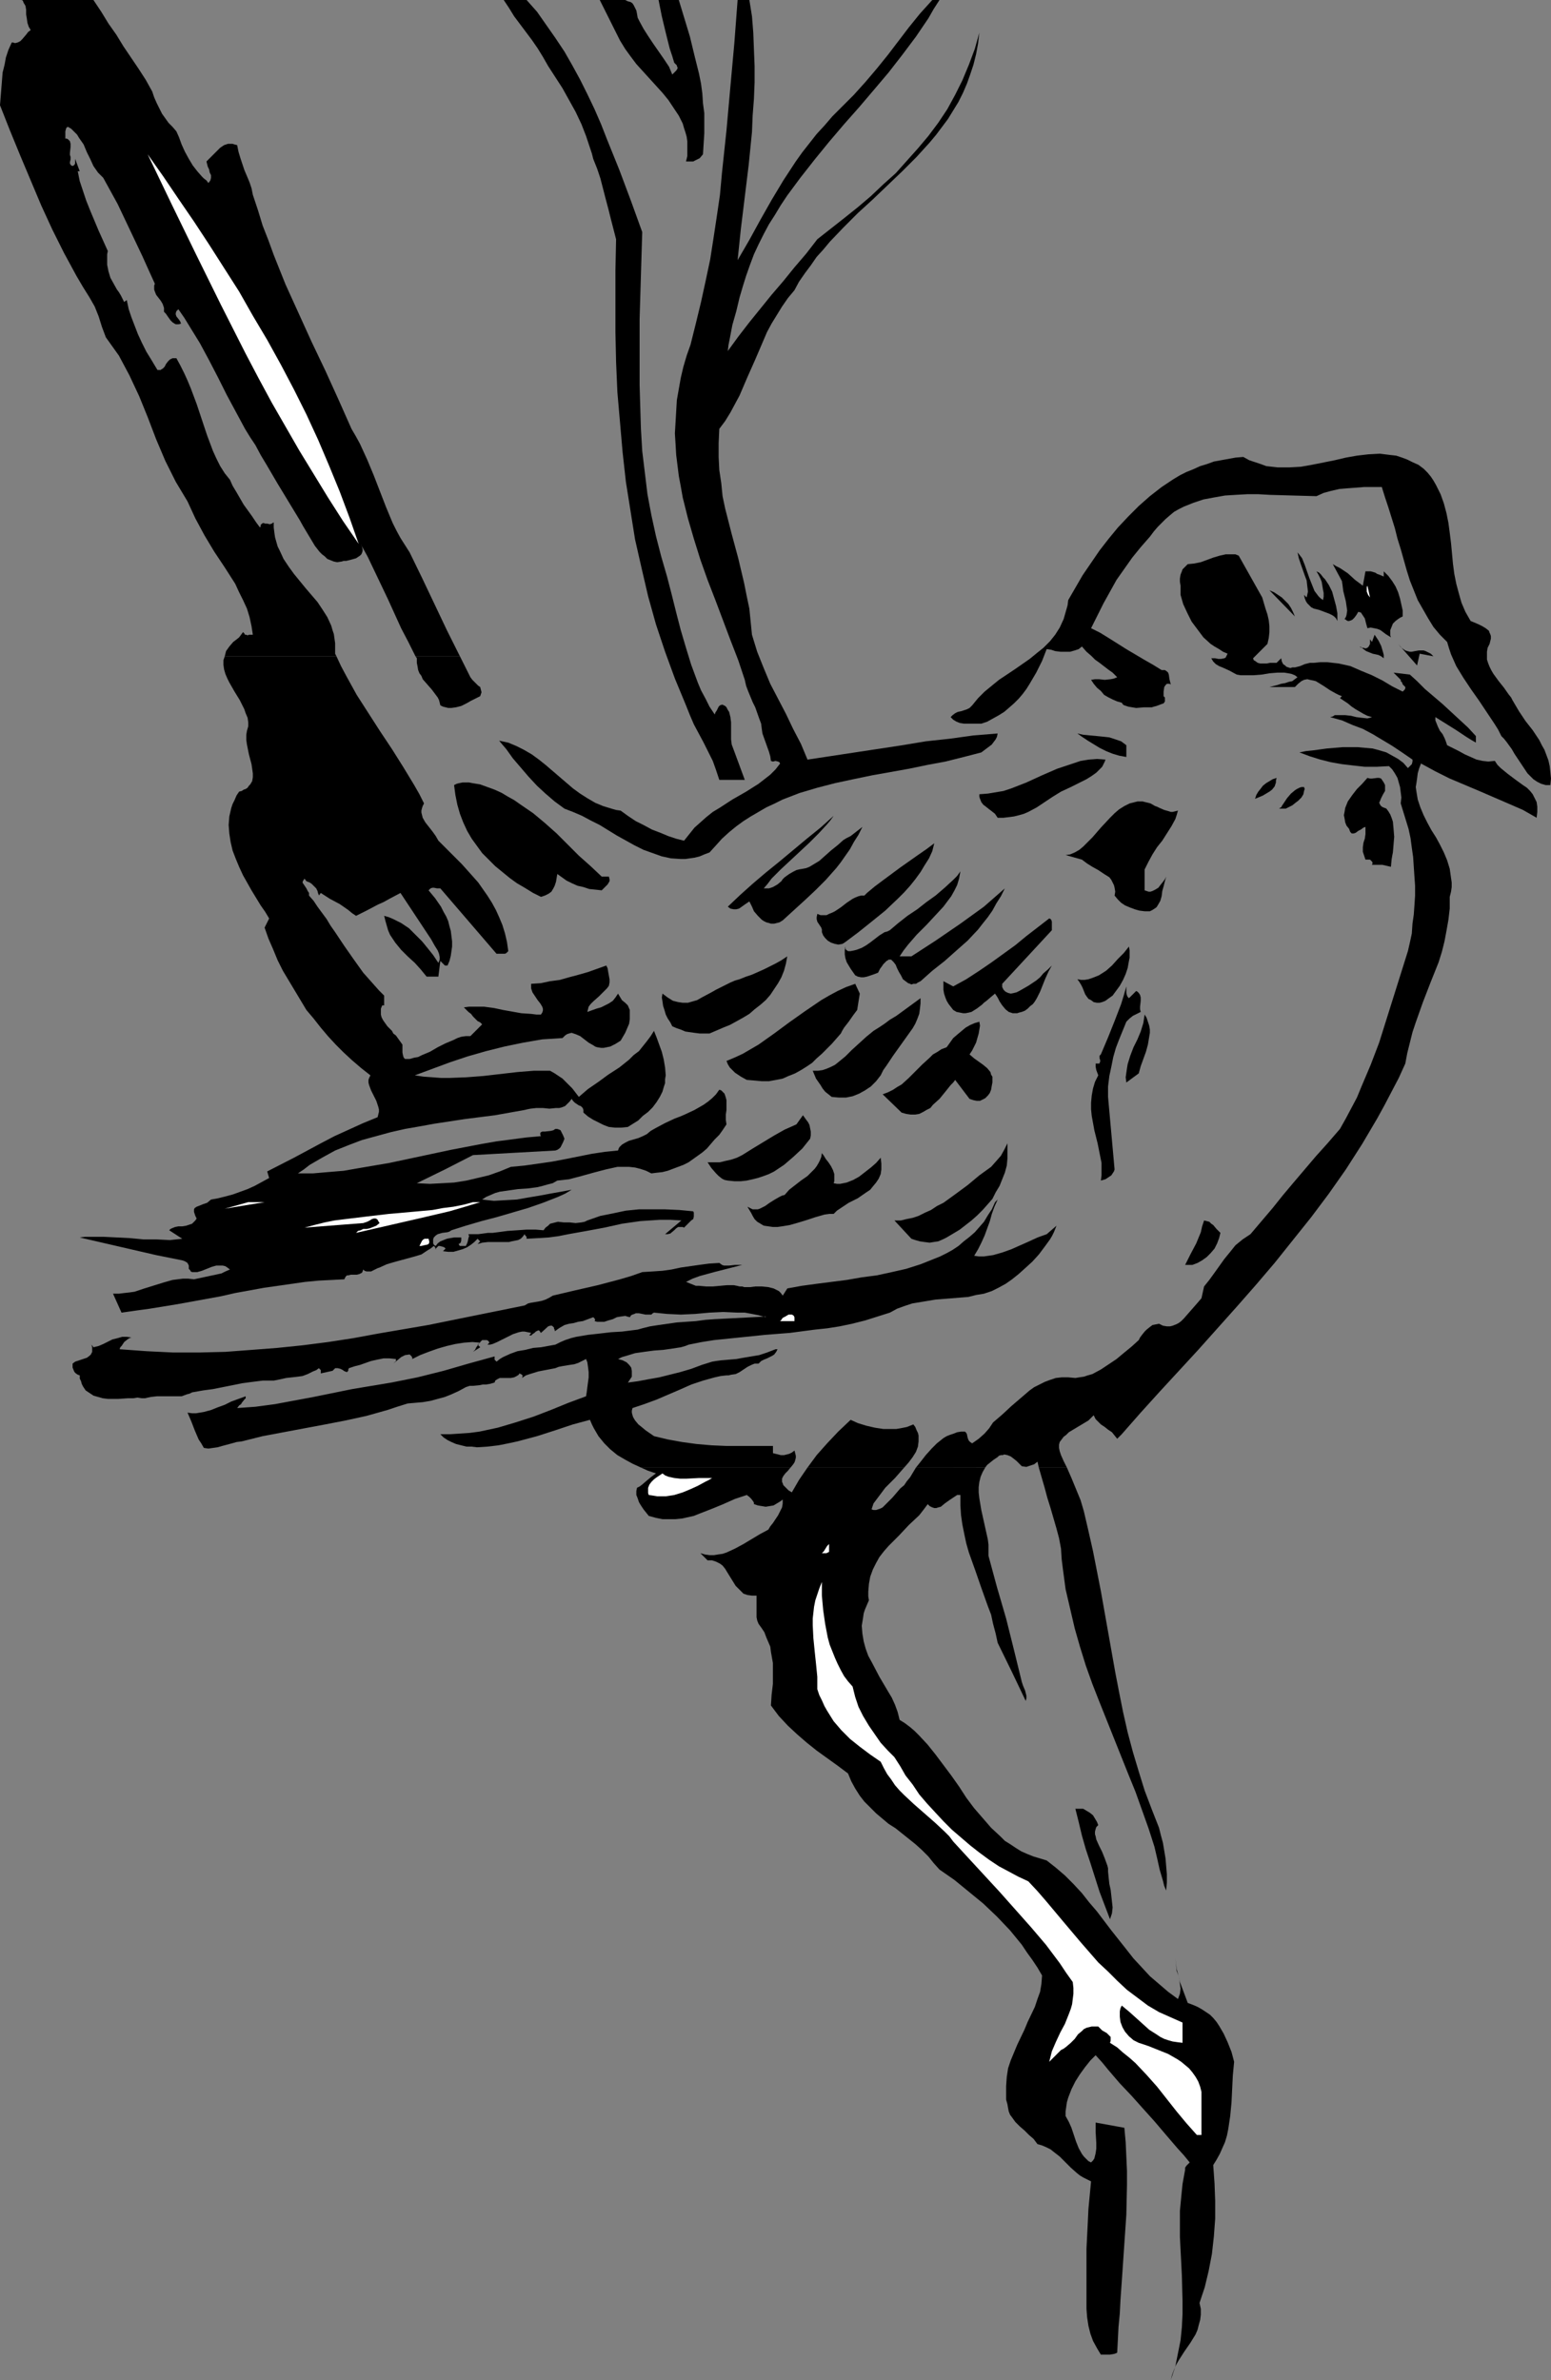 <?xml version="1.0" encoding="UTF-8" standalone="no"?>
<svg
   version="1.0"
   width="101.474mm"
   height="155.668mm"
   id="svg53"
   sodipodi:docname="Bird Perched 10.wmf"
   xmlns:inkscape="http://www.inkscape.org/namespaces/inkscape"
   xmlns:sodipodi="http://sodipodi.sourceforge.net/DTD/sodipodi-0.dtd"
   xmlns="http://www.w3.org/2000/svg"
   xmlns:svg="http://www.w3.org/2000/svg">
  <rect width="100%" height="100%" fill="#808080" stroke="none"/>
  <sodipodi:namedview
     id="namedview53"
     pagecolor="#ffffff"
     bordercolor="#000000"
     borderopacity="0.25"
     inkscape:showpageshadow="2"
     inkscape:pageopacity="0.0"
     inkscape:pagecheckerboard="0"
     inkscape:deskcolor="#d1d1d1"
     inkscape:document-units="mm" />
  <defs
     id="defs1">
    <pattern
       id="WMFhbasepattern"
       patternUnits="userSpaceOnUse"
       width="6"
       height="6"
       x="0"
       y="0" />
  </defs>
  <path
     style="fill:#000000;fill-opacity:1;fill-rule:evenodd;stroke:none"
     d="m 83.199,162.237 1.131,2.424 1.292,2.424 2.585,4.686 2.908,4.525 2.908,4.525 2.908,4.363 2.746,4.363 2.746,4.525 1.292,2.262 1.131,2.262 -0.323,0.646 -0.162,0.485 -0.162,0.646 v 0.485 l 0.162,0.646 0.162,0.646 0.646,1.131 1.777,2.262 0.808,1.131 0.646,1.131 2.908,2.909 2.908,2.909 2.746,3.07 1.292,1.454 1.131,1.616 1.131,1.616 1.131,1.778 0.969,1.778 0.808,1.778 0.808,1.939 0.646,2.101 0.485,2.101 0.323,2.262 -0.323,0.323 -0.162,0.162 -0.323,0.162 h -0.485 -0.323 -1.292 l -13.893,-16.159 h -0.808 l -0.808,-0.162 h -0.323 l -0.485,0.162 -0.162,0.162 -0.323,0.323 1.616,1.939 1.454,2.101 0.646,1.293 0.646,1.131 0.485,1.131 0.323,1.293 0.323,1.131 0.162,1.293 0.162,1.293 v 1.293 l -0.162,1.131 -0.162,1.131 -0.323,1.293 -0.485,1.131 h -0.323 -0.323 l -0.323,-0.323 -0.485,-0.485 -0.323,-0.323 -0.485,3.878 h -2.908 l -1.454,-1.778 -1.454,-1.616 -1.777,-1.616 -1.616,-1.616 -1.454,-1.778 -0.646,-0.97 -0.646,-0.97 -0.485,-1.131 -0.323,-1.131 -0.323,-1.131 -0.323,-1.293 1.131,0.323 1.131,0.485 0.969,0.485 0.969,0.485 1.939,1.293 1.616,1.616 1.616,1.616 1.454,1.778 1.292,1.616 1.292,1.939 0.323,-0.808 v -0.646 l -0.162,-0.808 -0.323,-0.808 -0.808,-1.293 -0.808,-1.454 -7.593,-11.473 -2.746,1.454 -1.454,0.808 -1.454,0.646 -2.746,1.454 -2.585,1.293 -0.969,-0.646 -0.969,-0.808 -2.1,-1.454 -2.423,-1.293 -2.262,-1.454 -0.485,0.646 v -0.162 0 l -0.162,-0.323 -0.162,-0.646 -0.323,-0.646 -0.485,-0.485 -0.646,-0.646 -0.485,-0.323 -0.808,-0.323 -0.485,-0.646 -0.162,0.323 -0.162,0.162 -0.162,0.485 0.323,0.485 0.323,0.485 0.323,0.485 0.323,0.646 0.323,0.485 v 0.646 l 1.131,1.293 0.969,1.454 2.262,3.07 0.969,1.616 1.131,1.616 2.262,3.393 2.262,3.232 2.423,3.393 2.585,2.909 1.292,1.454 1.292,1.293 v 2.424 h -0.485 l -0.323,0.808 v 0.808 0.646 l 0.162,0.646 0.323,0.646 0.323,0.485 0.808,1.131 1.131,1.131 0.323,0.646 0.646,0.485 0.808,1.131 0.808,1.131 v 0.97 0.97 l 0.162,0.808 0.162,0.485 0.323,0.323 h 1.131 l 1.131,-0.323 0.969,-0.162 0.969,-0.485 1.939,-0.808 1.939,-1.131 1.939,-0.97 1.939,-0.808 0.969,-0.485 0.969,-0.323 1.131,-0.162 h 1.131 l 2.908,-2.909 -0.485,-0.485 -0.646,-0.323 -1.131,-1.131 -0.485,-0.646 -0.646,-0.485 -1.131,-1.131 1.292,-0.162 h 1.292 2.423 l 2.423,0.323 2.262,0.485 4.523,0.808 2.423,0.162 1.292,0.162 h 1.131 l 0.323,-0.485 0.162,-0.485 v -0.485 l -0.162,-0.485 -0.485,-0.808 -0.646,-0.808 -0.323,-0.485 -0.323,-0.485 -0.646,-0.97 -0.162,-0.485 -0.162,-0.485 v -0.485 -0.646 l 2.423,-0.162 2.262,-0.485 2.423,-0.323 2.262,-0.646 2.423,-0.646 2.262,-0.646 4.523,-1.616 0.323,0.646 0.162,0.97 0.323,1.778 v 0.808 l -0.162,0.808 -0.485,0.646 -0.323,0.323 -0.323,0.323 -0.646,0.646 -0.646,0.646 -1.454,1.293 -0.646,0.646 -0.485,0.646 -0.162,0.646 -0.162,0.646 2.262,-0.808 1.131,-0.323 0.969,-0.485 0.969,-0.485 0.969,-0.646 0.646,-0.808 0.323,-0.485 0.323,-0.485 0.485,0.808 0.485,0.808 0.808,0.646 0.646,0.646 0.485,1.131 v 1.131 1.131 l -0.162,1.131 -0.485,1.131 -0.485,1.131 -1.131,1.939 -1.292,0.808 -1.292,0.646 -0.808,0.162 -0.808,0.162 h -0.646 l -0.969,-0.162 -0.485,-0.162 -0.485,-0.323 -1.131,-0.646 -2.1,-1.616 -1.131,-0.485 -0.485,-0.162 -0.485,-0.162 -0.646,0.162 -0.485,0.162 -0.485,0.323 -0.646,0.646 -5.008,0.323 -4.685,0.808 -4.685,0.97 -4.523,1.131 -4.523,1.293 -4.362,1.454 -8.724,3.232 2.1,0.323 2.262,0.162 2.1,0.162 h 2.1 l 4.2,-0.162 4.2,-0.323 4.2,-0.485 4.2,-0.485 4.039,-0.323 h 1.939 2.1 l 1.131,0.646 0.969,0.646 0.969,0.646 0.808,0.808 1.616,1.616 1.616,2.101 2.262,-1.939 2.585,-1.778 2.423,-1.778 2.746,-1.778 2.423,-1.939 1.131,-1.131 1.292,-0.97 1.939,-2.424 0.969,-1.293 0.808,-1.293 0.646,1.616 0.646,1.778 0.646,1.778 0.485,1.939 0.323,1.939 0.162,1.939 -0.162,0.97 v 0.97 l -0.323,0.97 -0.323,1.131 -0.646,1.293 -0.808,1.293 -0.969,1.293 -1.131,1.131 -1.292,0.97 -1.131,1.131 -1.292,0.808 -1.292,0.808 -1.616,0.162 h -1.616 l -1.454,-0.162 -1.292,-0.485 -1.292,-0.646 -1.292,-0.646 -1.292,-0.808 -1.131,-0.97 v -0.323 -0.323 l -0.162,-0.485 -0.485,-0.485 -0.485,-0.162 -0.969,-0.646 -0.485,-0.485 -0.323,-0.485 -0.485,0.646 -0.646,0.646 -0.485,0.485 -0.808,0.323 -0.646,0.162 h -0.808 l -1.616,0.162 -1.616,-0.162 h -1.616 l -1.454,0.162 -0.808,0.162 -0.646,0.162 -7.27,1.293 -7.593,0.97 -7.431,1.131 -3.554,0.646 -3.716,0.646 -3.554,0.808 -3.554,0.97 -3.554,0.97 -3.393,1.293 -3.231,1.293 -3.231,1.778 -3.069,1.778 -1.454,1.131 -1.454,0.97 h 3.716 l 3.716,-0.323 3.877,-0.323 3.716,-0.646 7.593,-1.293 7.593,-1.616 7.593,-1.616 7.593,-1.454 3.716,-0.646 3.716,-0.485 3.716,-0.485 3.554,-0.323 -0.162,-0.323 v -0.323 -0.162 l 0.162,-0.162 0.323,-0.162 h 0.646 l 1.454,-0.162 0.646,-0.162 0.485,-0.323 h 0.485 l 0.485,0.162 0.323,0.162 0.162,0.323 0.485,0.97 0.323,0.808 -0.323,0.808 -0.485,0.97 -0.162,0.323 -0.323,0.323 -0.485,0.323 -0.485,0.162 -20.356,1.131 v 0 l -6.947,3.555 -6.947,3.393 3.231,0.162 3.069,-0.162 2.908,-0.162 3.069,-0.485 2.746,-0.646 2.746,-0.646 2.746,-0.97 2.746,-1.131 3.393,-0.323 3.393,-0.485 3.393,-0.485 3.393,-0.646 6.462,-1.293 3.231,-0.485 3.231,-0.323 0.162,-0.485 0.162,-0.323 0.323,-0.323 0.323,-0.323 0.808,-0.485 0.969,-0.485 2.262,-0.646 1.131,-0.485 0.969,-0.485 0.969,-0.808 1.131,-0.646 2.423,-1.293 2.423,-1.131 1.292,-0.485 1.131,-0.485 2.423,-1.131 1.131,-0.646 1.131,-0.646 1.131,-0.808 0.969,-0.808 0.969,-0.97 0.808,-1.131 0.485,0.162 0.485,0.485 0.323,0.323 0.162,0.485 0.162,0.485 0.162,0.646 v 1.131 1.293 l -0.162,1.131 v 1.293 l 0.162,1.131 -0.969,1.454 -0.808,1.131 -1.131,1.131 -0.969,1.131 -0.969,1.131 -1.131,0.97 -1.131,0.808 -1.131,0.808 -1.131,0.808 -1.292,0.646 -1.292,0.485 -1.292,0.485 -1.292,0.485 -1.292,0.323 -1.454,0.162 -1.292,0.162 -1.292,-0.646 -1.454,-0.485 -1.292,-0.323 -1.454,-0.162 h -1.454 -1.454 l -1.454,0.323 -1.454,0.323 -3.069,0.808 -2.908,0.808 -3.069,0.808 -1.454,0.162 -1.454,0.162 -1.131,0.646 -1.292,0.323 -1.131,0.323 -1.292,0.323 -2.423,0.323 -2.423,0.162 -2.262,0.323 -2.262,0.323 -1.131,0.323 -1.131,0.485 -1.131,0.485 -0.969,0.646 2.908,0.323 2.746,-0.162 2.908,-0.162 2.746,-0.485 2.908,-0.485 2.585,-0.485 2.746,-0.485 2.585,-0.485 -1.616,0.97 -1.777,0.808 -3.716,1.454 -3.716,1.293 -3.877,1.131 -3.877,1.131 -3.716,0.97 -3.877,1.131 -3.554,1.131 -0.485,0.323 -0.485,0.162 -1.292,0.162 -1.131,0.323 -0.485,0.323 -0.485,0.485 -0.162,0.485 v 0.646 0.323 l 0.162,0.323 0.162,0.162 0.323,0.162 0.485,-0.646 0.646,-0.485 0.808,-0.323 0.808,-0.323 0.808,-0.162 0.969,-0.162 h 1.777 v 0.808 l -0.162,0.485 -0.162,0.162 -0.323,0.162 0.162,0.323 0.162,0.162 h 0.485 0.969 l 0.323,-0.646 0.162,-0.485 0.162,-0.808 0.162,-0.485 -0.162,-0.485 h 2.423 l 2.423,-0.323 h 1.131 l 1.292,-0.162 2.423,-0.323 2.423,-0.162 2.262,-0.162 h 2.262 l 1.939,0.162 0.485,-0.646 0.646,-0.485 0.485,-0.485 0.646,-0.162 0.646,-0.162 0.646,-0.162 1.454,0.162 h 1.454 l 1.454,0.162 1.454,-0.162 0.808,-0.162 0.646,-0.323 3.231,-1.131 3.231,-0.646 3.069,-0.646 3.231,-0.323 h 3.231 3.231 l 3.554,0.162 3.393,0.323 0.162,0.323 v 0.323 0.646 l -0.162,0.646 -0.485,0.323 -0.969,0.97 -0.323,0.323 -0.485,0.485 -0.323,-0.162 h -0.323 -0.808 l -0.485,0.323 -0.485,0.485 -0.969,0.808 -0.646,0.162 h -0.646 l 4.039,-3.393 -2.746,-0.162 h -2.585 l -2.423,0.162 -2.423,0.162 -2.262,0.323 -2.262,0.323 -4.362,0.97 -4.362,0.808 -4.523,0.808 -2.423,0.485 -2.423,0.323 -2.585,0.162 -2.908,0.162 v -0.323 -0.162 l -0.323,-0.323 -0.162,-0.323 -0.485,0.646 -0.485,0.485 -0.646,0.323 -0.808,0.162 -0.808,0.162 -0.646,0.162 h -1.777 -1.777 -1.616 l -1.454,0.162 -0.485,0.162 -0.646,0.162 0.646,-0.646 -0.646,-0.646 -0.808,0.808 -0.808,0.646 -0.969,0.646 -1.131,0.485 -1.131,0.323 -1.131,0.323 h -1.292 l -1.292,-0.162 0.646,-0.646 -0.162,-0.162 -0.162,-0.162 -0.485,-0.162 -0.646,-0.162 h -0.323 l -0.646,0.646 v 0.646 -0.323 l -0.162,-0.646 -0.162,-0.162 -0.162,-0.162 -0.808,0.646 -0.808,0.485 -1.454,0.97 -1.616,0.485 -1.777,0.485 -1.777,0.485 -1.777,0.485 -1.616,0.485 -1.777,0.808 -0.485,0.162 -0.646,0.323 -0.969,0.485 h -0.485 -0.646 l -0.485,-0.162 -0.323,-0.323 -0.162,0.485 -0.162,0.323 -0.323,0.162 -0.323,0.162 -0.646,0.162 h -0.646 -0.808 l -0.646,0.162 H 85.784 l -0.323,0.323 -0.162,0.323 -0.162,0.323 -3.069,0.162 -3.231,0.162 -3.393,0.323 -3.393,0.485 -3.393,0.485 -3.393,0.485 -7.108,1.293 -3.554,0.808 -3.554,0.646 -7.108,1.293 -6.947,1.131 -3.554,0.485 -3.393,0.485 -2.1,-4.686 h 1.454 l 1.292,-0.162 1.454,-0.162 1.131,-0.162 2.423,-0.808 4.685,-1.454 2.262,-0.646 1.292,-0.162 1.292,-0.162 h 1.292 l 1.454,0.162 2.262,-0.485 2.262,-0.485 2.262,-0.485 0.969,-0.485 1.131,-0.485 -0.646,-0.485 -0.485,-0.323 -0.646,-0.162 h -0.485 -0.646 -0.485 l -1.131,0.323 -2.423,0.97 -1.131,0.323 h -0.646 -0.646 l -0.323,-0.162 -0.162,-0.323 -0.323,-0.323 v -0.808 l -0.162,-0.323 -0.162,-0.323 -0.485,-0.323 -0.323,-0.162 -0.485,-0.162 -6.462,-1.293 -6.301,-1.454 -12.601,-2.909 1.292,-0.162 h 1.616 3.069 l 3.231,0.162 3.231,0.162 3.393,0.323 h 3.231 l 3.231,0.162 3.069,-0.323 -3.231,-2.101 0.323,-0.323 0.323,-0.162 0.808,-0.323 0.808,-0.162 h 0.485 0.485 l 0.969,-0.162 0.969,-0.323 0.485,-0.162 0.323,-0.323 0.485,-0.485 0.323,-0.485 -0.323,-0.646 -0.162,-0.485 -0.162,-0.485 v -0.323 -0.323 l 0.162,-0.323 0.485,-0.323 0.808,-0.323 0.808,-0.323 0.969,-0.323 0.969,-0.808 1.777,-0.323 1.939,-0.485 1.777,-0.485 1.777,-0.646 1.777,-0.646 1.777,-0.808 1.777,-0.97 1.777,-0.97 -0.485,-1.616 6.624,-3.393 6.624,-3.555 3.393,-1.778 3.554,-1.616 3.554,-1.616 3.554,-1.454 0.162,-0.646 0.162,-0.646 v -0.646 l -0.162,-0.646 -0.485,-1.454 -0.646,-1.293 -0.646,-1.293 -0.485,-1.293 -0.162,-0.646 v -0.646 l 0.162,-0.485 0.323,-0.646 -2.262,-1.778 -2.262,-1.939 -2.1,-1.939 -1.939,-1.939 -1.939,-2.101 -1.777,-2.101 -1.777,-2.262 -1.777,-2.101 -1.454,-2.424 -1.454,-2.424 -1.454,-2.424 -1.454,-2.424 -1.292,-2.585 -1.131,-2.747 -1.131,-2.585 -0.969,-2.747 1.131,-2.262 -0.969,-1.616 -1.131,-1.616 -2.262,-3.717 -2.1,-3.717 -0.969,-2.101 -0.808,-1.939 -0.808,-2.101 -0.485,-2.101 -0.323,-2.101 -0.162,-2.101 0.162,-2.101 0.485,-2.101 0.323,-0.97 0.485,-0.97 0.485,-1.131 0.646,-0.97 0.646,-0.162 0.485,-0.323 0.485,-0.162 0.485,-0.323 0.323,-0.485 0.323,-0.323 0.485,-0.808 0.162,-0.97 v -0.97 l -0.162,-1.131 -0.162,-1.131 -0.646,-2.424 -0.485,-2.424 -0.162,-1.131 v -1.293 l 0.162,-0.97 0.323,-1.131 v -0.97 l -0.162,-1.131 -0.485,-1.131 -0.323,-0.97 -1.131,-2.262 -1.292,-2.101 -1.292,-2.262 -0.485,-0.97 -0.485,-1.131 -0.323,-1.131 -0.162,-1.131 v -1.131 l 0.323,-0.97 z"
     id="path1" />
  <path
     style="fill:#000000;fill-opacity:1;fill-rule:evenodd;stroke:none"
     d="m 113.733,162.237 2.585,5.171 0.485,0.646 0.485,0.485 0.485,0.485 0.485,0.485 0.485,0.323 0.162,0.646 0.162,0.646 -0.162,0.485 -0.162,0.485 -2.262,1.131 -1.131,0.646 -1.292,0.646 -1.292,0.323 -1.131,0.162 h -0.808 l -0.646,-0.162 -0.646,-0.162 -0.646,-0.323 -0.162,-0.646 -0.162,-0.646 -0.323,-0.646 -0.485,-0.646 -0.969,-1.293 -1.131,-1.293 -1.131,-1.293 -0.323,-0.808 -0.485,-0.646 -0.323,-0.808 -0.162,-0.97 -0.162,-0.808 v -1.131 l -0.323,-0.485 z"
     id="path2" />
  <path
     style="fill:#000000;fill-opacity:1;fill-rule:evenodd;stroke:none"
     d="m 55.574,162.237 0.323,-1.293 0.808,-1.131 0.969,-1.131 0.646,-0.485 0.808,-0.646 0.969,-1.293 0.323,0.323 0.162,0.323 h 0.323 l 0.323,0.162 0.323,-0.162 h 0.969 l -0.323,-2.101 -0.485,-2.262 -0.646,-2.101 -0.969,-2.101 -0.969,-1.939 -0.969,-2.101 -2.585,-4.04 -2.585,-3.878 -2.423,-4.04 -1.131,-2.101 -1.131,-2.101 -0.969,-2.101 -0.969,-2.101 -1.454,-2.424 -1.454,-2.424 -1.292,-2.585 -1.292,-2.585 -2.262,-5.333 -2.1,-5.494 L 34.411,97.924 31.987,92.753 30.695,90.329 29.402,87.906 27.787,85.643 26.171,83.381 25.202,80.796 24.394,78.21 23.425,75.786 22.779,74.655 22.133,73.524 20.517,70.939 18.902,68.191 15.832,62.536 12.924,56.718 10.178,50.74 7.593,44.599 5.008,38.459 2.423,32.157 0,26.016 0.323,21.976 0.646,17.937 1.131,15.998 1.454,14.22 2.1,12.281 2.908,10.503 H 3.231 L 3.716,10.665 4.362,10.503 5.008,10.18 5.493,9.695 6.462,8.564 6.947,7.918 7.593,7.433 7.108,6.625 6.785,5.656 6.624,4.525 6.462,3.555 V 2.424 L 6.301,1.454 5.816,0.646 5.654,0.162 5.331,0 H 23.102 l 1.939,2.909 1.777,2.909 1.939,2.747 1.777,2.909 3.716,5.494 1.777,2.747 1.616,2.909 0.485,1.454 0.646,1.454 0.646,1.293 0.646,1.293 0.808,1.131 0.808,1.131 0.969,0.97 0.969,1.131 0.646,1.454 0.646,1.778 0.808,1.778 0.969,1.778 0.969,1.616 1.131,1.454 1.131,1.293 0.485,0.485 0.646,0.485 0.485,0.646 0.485,-0.646 0.162,-0.646 V 43.306 l -0.323,-0.646 -0.162,-0.808 -0.323,-0.646 -0.162,-0.646 -0.162,-0.646 1.616,-1.616 0.969,-0.97 0.808,-0.808 0.969,-0.646 0.969,-0.323 h 0.646 0.485 l 0.485,0.162 0.646,0.162 0.323,1.616 0.485,1.616 0.969,2.909 1.292,3.07 0.485,1.454 0.323,1.616 1.292,3.878 1.131,3.717 1.454,3.717 1.292,3.555 2.908,7.272 3.231,7.11 3.231,7.11 3.393,7.11 3.231,7.11 3.231,7.272 1.131,1.939 0.969,1.778 1.777,3.878 1.616,3.878 3.069,7.918 1.616,3.878 0.969,1.939 0.969,1.778 1.131,1.778 1.131,1.778 3.069,6.302 3.07,6.464 3.069,6.464 3.231,6.464 h -10.986 l -1.777,-3.555 -1.777,-3.393 -3.231,-7.11 -3.393,-7.11 -1.616,-3.393 -1.777,-3.232 0.323,0.646 0.162,0.646 v 0.485 l -0.162,0.485 -0.162,0.323 -0.323,0.323 -0.485,0.323 -0.485,0.323 -1.131,0.323 -1.292,0.323 h -0.646 l -0.485,0.162 -1.131,0.162 -0.808,-0.162 -0.808,-0.323 -0.808,-0.323 -0.646,-0.646 -0.646,-0.485 -0.646,-0.646 -1.131,-1.454 -0.969,-1.616 -0.969,-1.616 -0.969,-1.616 -0.808,-1.454 -2.746,-4.525 -2.746,-4.525 -2.746,-4.686 -1.454,-2.424 -1.292,-2.424 -1.292,-1.939 -1.292,-2.101 -2.262,-4.201 -2.262,-4.201 -2.1,-4.201 -2.262,-4.363 -2.262,-4.201 -2.585,-4.201 -1.292,-2.101 -1.454,-2.101 -0.485,0.485 -0.162,0.485 v 0.323 l 0.162,0.485 0.646,0.808 0.323,0.485 0.162,0.485 -0.485,0.162 H 43.781 43.458 L 43.134,79.988 42.65,79.664 42.165,79.18 41.357,78.049 41.034,77.564 40.55,77.079 V 76.594 76.109 L 40.226,75.14 39.742,74.332 38.611,72.878 38.288,72.07 38.126,71.585 v -0.485 -0.485 l 0.162,-0.485 -1.616,-3.555 -1.454,-3.232 -3.069,-6.464 -3.069,-6.464 -1.777,-3.232 -1.777,-3.232 -0.646,-0.646 -0.646,-0.646 -1.131,-1.616 -0.808,-1.778 -0.808,-1.616 -0.808,-1.939 -1.131,-1.616 -0.485,-0.808 -0.646,-0.646 -0.808,-0.808 -0.808,-0.485 -0.323,0.162 -0.162,0.323 -0.162,0.646 v 0.97 0.808 h 0.323 l 0.323,0.162 0.323,0.323 0.162,0.162 0.162,0.646 v 0.808 l -0.162,1.454 v 0.485 l 0.162,0.485 v 0.646 l -0.162,0.646 v 0.323 l 0.162,0.323 0.162,0.162 0.323,0.162 0.323,-0.162 0.162,-0.162 0.162,-0.323 v -1.131 l 1.131,3.07 h -0.485 l 0.485,2.424 0.808,2.424 0.808,2.424 0.969,2.424 2.1,5.009 2.262,5.009 -0.162,0.808 v 0.97 0.808 0.808 l 0.323,1.616 0.485,1.616 0.808,1.454 0.808,1.454 0.485,0.646 0.485,0.808 0.808,1.616 0.646,-0.485 0.485,2.262 0.646,1.939 0.808,2.101 0.808,2.101 0.969,2.101 1.131,2.262 1.292,2.101 1.454,2.424 h 0.323 0.485 l 0.162,-0.162 0.323,-0.162 0.485,-0.485 0.323,-0.646 0.485,-0.646 0.485,-0.485 0.323,-0.162 0.323,-0.162 h 0.485 0.485 l 0.969,1.778 0.969,1.939 0.808,1.778 0.808,1.939 1.454,3.878 1.292,3.878 1.292,3.878 1.454,3.878 0.808,1.778 0.969,1.939 1.131,1.778 1.292,1.616 0.646,1.454 0.969,1.616 1.777,3.07 2.1,2.909 0.969,1.454 0.969,1.293 0.162,-0.323 v -0.323 l 0.162,-0.162 0.162,-0.162 0.323,-0.162 0.485,0.162 h 0.485 l 0.646,0.162 0.485,-0.162 0.485,-0.323 v 1.293 l 0.162,1.293 0.162,1.131 0.323,1.131 0.323,1.131 0.485,0.97 0.969,2.101 1.292,1.939 1.292,1.778 2.908,3.555 2.908,3.393 1.292,1.939 1.131,1.778 0.969,2.101 0.323,1.131 0.323,0.97 0.162,1.131 0.162,1.131 v 1.293 1.293 l 0.162,0.323 0.162,0.323 z"
     id="path3" />
  <path
     style="fill:#000000;fill-opacity:1;fill-rule:evenodd;stroke:none"
     d="m 130.211,0 2.585,2.909 2.262,3.232 2.262,3.232 2.262,3.393 1.939,3.393 1.939,3.555 1.777,3.555 1.777,3.717 1.616,3.717 1.454,3.717 3.069,7.595 2.908,7.756 2.746,7.595 -0.162,5.333 -0.162,5.333 -0.323,10.827 v 10.827 5.494 l 0.162,5.494 0.162,5.332 0.323,5.494 0.646,5.333 0.646,5.333 0.969,5.171 1.131,5.171 1.292,5.009 1.454,5.009 1.131,4.363 1.131,4.525 1.131,4.363 1.292,4.363 1.292,4.201 1.616,4.363 0.808,1.939 1.131,2.101 0.969,1.939 1.292,1.939 0.162,-0.485 0.323,-0.485 0.485,-0.97 0.323,-0.323 0.485,-0.162 h 0.162 l 0.323,0.162 0.323,0.162 0.323,0.323 0.323,0.646 0.323,0.485 0.323,1.293 0.162,1.293 v 1.293 2.909 l 0.162,1.293 0.485,1.293 2.746,7.433 h -6.301 l -0.808,-2.424 -0.808,-2.262 -1.131,-2.262 -1.131,-2.262 -2.423,-4.525 -0.969,-2.262 -0.969,-2.424 -2.746,-6.625 -2.423,-6.625 -2.262,-6.787 -1.939,-6.948 -1.616,-6.948 -1.616,-7.11 -1.131,-7.11 -1.131,-7.11 -0.808,-7.272 -0.646,-7.433 -0.646,-7.433 -0.323,-7.433 -0.162,-7.433 v -7.595 -7.595 l 0.162,-7.756 -1.292,-5.009 -0.646,-2.585 -0.646,-2.424 -1.292,-5.009 -0.808,-2.424 -0.969,-2.424 -0.323,-1.293 -0.485,-1.454 -0.969,-2.909 -1.131,-2.909 -1.454,-3.07 -1.616,-2.909 -1.616,-2.909 -1.777,-2.747 -1.777,-2.747 -1.292,-2.262 L 132.957,11.958 131.503,9.857 130.049,7.918 128.595,5.979 127.142,4.04 125.849,1.939 124.557,0 Z"
     id="path4" />
  <path
     style="fill:#000000;fill-opacity:1;fill-rule:evenodd;stroke:none"
     d="m 157.513,3.393 0.162,0.97 0.485,0.97 0.969,1.778 1.131,1.778 1.292,1.939 2.585,3.717 1.292,1.939 0.808,1.939 0.485,-0.485 0.485,-0.485 0.323,-0.485 V 16.644 L 167.368,16.321 v -0.162 l -0.646,-0.646 -0.485,-1.616 -0.646,-1.939 L 164.622,8.08 163.652,4.04 162.845,0 h 5.008 l 2.746,9.049 1.131,4.686 1.131,4.525 0.485,2.424 0.323,2.424 0.162,2.424 0.323,2.424 v 2.585 2.424 l -0.162,2.585 -0.162,2.585 -0.808,0.97 -0.969,0.485 -0.646,0.323 h -0.485 -0.646 -0.646 l 0.323,-1.293 v -1.293 -1.131 -1.293 l -0.162,-1.131 -0.323,-1.131 -0.323,-0.97 -0.323,-1.131 -0.969,-1.939 -1.292,-1.939 -1.292,-1.939 -1.454,-1.778 -3.231,-3.555 -3.231,-3.555 -1.454,-1.939 -1.292,-1.778 -1.292,-2.101 L 152.344,8.08 148.305,0 h 1.292 1.454 1.454 1.454 0.646 l 0.646,0.323 0.646,0.162 0.485,0.323 0.323,0.485 0.323,0.646 0.323,0.646 z"
     id="path5" />
  <path
     style="fill:#000000;fill-opacity:1;fill-rule:evenodd;stroke:none"
     d="m 185.3,0 0.646,4.04 0.323,4.04 0.162,4.201 0.162,4.04 v 4.04 l -0.162,4.04 -0.323,4.201 -0.162,4.04 -0.808,8.08 -0.969,7.918 -0.969,7.918 -0.808,7.756 2.908,-5.009 2.746,-5.009 2.746,-4.848 2.908,-4.848 3.069,-4.686 1.616,-2.262 1.777,-2.262 1.777,-2.262 1.939,-2.101 1.939,-2.262 2.1,-2.101 1.616,-1.616 1.616,-1.616 2.908,-3.232 2.746,-3.232 2.746,-3.393 2.585,-3.393 2.585,-3.393 L 227.465,3.393 230.535,0 h 1.777 l -1.454,2.262 -1.292,2.262 -3.069,4.525 -3.393,4.525 -3.393,4.363 -3.554,4.201 -3.716,4.363 -3.716,4.201 -3.716,4.363 -3.554,4.363 -3.554,4.525 -3.231,4.363 -1.616,2.424 -1.454,2.424 -1.454,2.262 -1.292,2.424 -1.292,2.585 -1.131,2.424 -0.969,2.585 -0.969,2.747 -0.808,2.585 -0.808,2.747 -0.808,3.393 -0.969,3.393 -0.646,3.393 -0.323,1.616 -0.162,1.454 2.585,-3.555 2.746,-3.555 2.746,-3.393 2.746,-3.393 2.908,-3.393 2.746,-3.393 2.908,-3.393 2.746,-3.555 6.785,-5.333 3.231,-2.585 3.231,-2.747 3.069,-2.909 3.069,-2.747 2.746,-3.07 2.746,-3.07 2.585,-3.07 2.423,-3.232 2.262,-3.393 1.939,-3.555 1.777,-3.555 1.616,-3.878 1.454,-3.878 1.131,-4.04 -0.323,2.747 -0.485,2.585 -0.646,2.585 -0.808,2.424 -0.808,2.262 -0.969,2.262 -1.131,2.262 -1.292,2.101 -1.292,2.101 -1.454,1.939 -1.454,1.939 -1.616,1.939 -3.231,3.555 -3.554,3.555 -7.27,6.948 -3.716,3.393 -3.554,3.555 -3.393,3.555 -1.616,1.939 -1.616,1.778 -1.454,2.101 -1.454,1.939 -1.454,2.101 -1.131,2.101 -1.616,1.939 -1.454,2.101 -1.292,2.101 -1.292,2.101 -1.131,2.101 -0.969,2.262 -1.939,4.525 -1.939,4.363 -1.939,4.525 -1.131,2.101 -1.131,2.101 -1.292,2.101 -1.454,1.939 -0.162,3.555 v 3.393 l 0.162,3.232 0.485,3.232 0.323,3.232 0.646,3.07 1.616,6.302 1.616,5.979 1.454,6.14 0.646,3.232 0.646,3.07 0.323,3.232 0.323,3.232 0.646,2.101 0.646,2.101 1.616,4.04 1.616,3.878 1.939,3.717 1.939,3.717 1.777,3.717 1.939,3.717 1.616,3.878 23.425,-3.555 5.816,-0.97 5.977,-0.646 5.816,-0.808 5.977,-0.485 -0.162,0.808 -0.323,0.646 -0.485,0.646 -0.485,0.646 -1.292,0.97 -1.292,0.97 -4.362,1.131 -4.523,1.131 -4.362,0.808 -4.685,0.97 -9.047,1.616 -4.685,0.97 -4.523,0.97 -4.362,1.131 -4.362,1.293 -2.1,0.808 -2.1,0.808 -1.939,0.97 -2.1,0.97 -1.939,1.131 -1.939,1.131 -1.777,1.131 -1.777,1.293 -1.777,1.454 -1.777,1.616 -1.454,1.616 -1.616,1.778 -1.292,0.485 -1.131,0.485 -1.292,0.323 -1.131,0.162 -1.131,0.162 h -1.131 l -2.423,-0.162 -2.262,-0.485 -2.262,-0.808 -2.262,-0.808 -2.262,-1.131 -4.362,-2.424 -4.2,-2.585 -2.262,-1.131 -2.1,-1.131 -2.262,-0.97 -2.1,-0.808 -2.423,-1.778 -2.262,-1.939 -2.1,-1.939 -2.1,-2.262 -1.939,-2.262 -1.939,-2.262 -1.616,-2.262 -0.969,-1.131 -0.808,-0.97 2.262,0.485 1.939,0.808 1.939,0.97 1.939,1.131 1.777,1.293 1.616,1.293 3.393,2.909 3.393,2.909 1.777,1.293 1.777,1.131 1.939,1.131 1.939,0.808 2.1,0.646 1.131,0.323 1.131,0.162 1.777,1.293 1.939,1.293 1.939,0.97 2.1,1.131 2.1,0.808 1.939,0.808 1.939,0.646 1.939,0.485 1.292,-1.616 1.292,-1.616 1.454,-1.293 1.454,-1.293 1.616,-1.293 1.616,-0.97 3.231,-2.101 3.393,-1.939 3.069,-1.939 1.454,-1.131 1.454,-1.131 1.292,-1.293 1.131,-1.454 -0.162,-0.323 -0.323,-0.162 -0.646,-0.162 -0.646,0.162 -0.485,-0.162 -0.162,-1.131 -0.323,-1.131 -0.808,-2.262 -0.808,-2.262 -0.162,-1.131 -0.162,-1.293 -0.485,-1.293 -0.969,-2.747 -0.646,-1.293 -1.131,-2.747 -0.485,-1.293 -0.323,-1.454 -1.616,-4.848 -1.939,-5.009 -3.716,-9.857 -1.939,-5.009 -1.777,-5.009 -1.616,-5.171 -1.454,-5.009 -1.292,-5.171 -0.485,-2.747 -0.485,-2.585 -0.323,-2.585 -0.323,-2.585 -0.162,-2.747 -0.162,-2.585 0.162,-2.747 0.162,-2.747 0.162,-2.747 0.485,-2.747 0.485,-2.747 0.646,-2.747 0.808,-2.747 0.969,-2.747 1.292,-5.171 1.292,-5.333 1.131,-5.171 1.131,-5.333 0.808,-5.171 0.808,-5.333 0.808,-5.494 0.485,-5.333 1.131,-10.665 0.969,-10.827 0.969,-10.665 L 182.392,0 Z"
     id="path6" />
  <path
     style="fill:#ffffff;fill-opacity:1;fill-rule:evenodd;stroke:none"
     d="m 88.692,134.444 -3.877,-5.656 -3.716,-5.817 -3.554,-5.817 -3.554,-5.817 L 67.206,99.54 63.975,93.561 60.744,87.421 54.605,75.301 48.466,62.859 42.488,50.578 36.511,38.136 l 3.877,5.494 3.716,5.494 3.877,5.656 3.716,5.656 3.716,5.817 3.716,5.817 3.393,5.979 3.554,5.979 3.393,6.14 3.231,6.14 3.069,6.14 2.908,6.302 2.746,6.464 2.585,6.302 2.423,6.464 z"
     id="path7" />
  <path
     style="fill:#000000;fill-opacity:1;fill-rule:evenodd;stroke:none"
     d="m 352.022,115.861 0.969,0.97 0.808,0.97 0.646,0.97 0.646,1.131 1.131,2.262 0.808,2.262 0.646,2.424 0.485,2.424 0.323,2.424 0.323,2.585 0.485,5.171 0.323,2.424 0.485,2.424 0.646,2.424 0.646,2.262 0.969,2.262 0.646,1.131 0.646,1.131 0.808,0.323 1.131,0.485 0.969,0.485 0.808,0.485 0.808,0.646 0.162,0.485 0.162,0.323 0.162,0.485 v 0.646 l -0.162,0.646 -0.162,0.646 -0.485,0.97 -0.162,0.97 v 0.97 0.97 l 0.323,0.97 0.323,0.808 0.485,0.97 0.485,0.808 1.292,1.778 1.292,1.616 1.131,1.616 0.646,0.808 0.323,0.646 1.616,2.747 1.616,2.424 1.777,2.262 1.616,2.424 0.646,1.293 0.646,1.131 0.485,1.293 0.485,1.293 0.323,1.454 0.162,1.454 0.162,1.616 -0.162,1.616 h -1.131 l -1.131,-0.323 -0.969,-0.485 -0.969,-0.646 -0.646,-0.646 -0.808,-0.808 -1.292,-1.939 -1.292,-1.939 -0.646,-0.97 -0.646,-1.131 -1.292,-1.778 -0.646,-0.808 -0.646,-0.646 -0.808,-1.616 -0.808,-1.293 -1.939,-2.909 -1.939,-2.909 -1.939,-2.747 -1.939,-2.909 -1.777,-2.909 -0.646,-1.454 -0.646,-1.454 -0.485,-1.454 -0.485,-1.616 -1.777,-1.778 -1.616,-1.939 -1.292,-2.101 -1.292,-2.262 -1.292,-2.262 -0.969,-2.424 -0.969,-2.424 -0.808,-2.585 -1.454,-5.171 -0.808,-2.585 -0.646,-2.585 -1.616,-5.171 -0.808,-2.424 -0.808,-2.585 h -4.362 l -2.1,0.162 -2.1,0.162 -1.939,0.162 -2.1,0.485 -1.777,0.485 -1.777,0.808 -5.816,-0.162 -5.654,-0.162 -2.908,-0.162 h -2.746 l -2.908,0.162 -2.585,0.162 -2.746,0.485 -2.585,0.485 -2.423,0.808 -2.423,0.97 -1.292,0.646 -1.131,0.646 -0.969,0.808 -1.131,0.97 -0.969,0.97 -0.969,0.97 -0.969,1.131 -0.969,1.293 -2.262,2.585 -2.1,2.585 -1.939,2.747 -1.939,2.747 -1.616,2.909 -1.616,2.909 -1.454,2.909 -1.616,3.232 2.262,1.131 2.1,1.293 4.362,2.747 4.362,2.585 2.262,1.293 2.1,1.293 h 0.485 0.323 l 0.485,0.323 0.323,0.323 0.162,0.485 0.162,1.131 0.162,0.646 0.162,0.646 -0.323,-0.162 h -0.323 -0.323 l -0.323,0.323 -0.323,0.485 -0.162,1.131 v 1.131 l 0.323,0.323 v 0.808 0.162 l -0.323,0.485 -0.485,0.162 -1.292,0.485 -0.646,0.162 -0.485,0.162 h -0.808 -1.131 l -1.939,0.162 -0.969,-0.162 -0.969,-0.162 -0.969,-0.323 -0.323,-0.162 -0.323,-0.485 -1.131,-0.323 -1.131,-0.485 -0.969,-0.485 -1.131,-0.646 -0.808,-0.97 -0.969,-0.808 -0.808,-0.97 -0.646,-0.97 0.969,-0.162 h 0.969 l 1.454,0.162 1.454,-0.162 0.808,-0.162 0.808,-0.323 -1.131,-1.131 -1.131,-0.808 -2.1,-1.616 -1.131,-0.808 -0.969,-0.97 -1.131,-0.97 -1.131,-1.293 -0.808,0.646 -0.969,0.323 -1.131,0.323 h -1.292 -1.131 l -1.292,-0.162 -0.969,-0.323 -1.131,-0.162 -1.131,2.909 -1.454,2.909 -1.616,2.747 -0.808,1.293 -0.969,1.293 -0.969,1.131 -1.131,1.131 -1.292,1.131 -1.131,0.97 -1.292,0.808 -1.454,0.808 -1.454,0.808 -1.454,0.485 h -2.1 -2.262 l -0.969,-0.162 -0.808,-0.323 -0.808,-0.485 -0.646,-0.646 0.485,-0.485 0.646,-0.485 0.646,-0.323 0.808,-0.162 1.454,-0.485 0.646,-0.323 0.646,-0.646 1.454,-1.778 1.616,-1.616 1.777,-1.454 1.777,-1.454 3.877,-2.585 3.716,-2.585 1.777,-1.454 1.616,-1.293 1.616,-1.616 1.292,-1.616 1.131,-1.778 0.969,-2.101 0.323,-1.131 0.323,-1.131 0.323,-1.131 0.162,-1.293 1.777,-3.07 1.777,-3.07 2.1,-3.07 2.1,-3.07 2.262,-2.909 2.262,-2.747 2.585,-2.747 2.585,-2.585 2.746,-2.424 2.908,-2.262 2.908,-1.939 1.616,-0.97 1.616,-0.808 1.616,-0.646 1.777,-0.808 1.616,-0.485 1.777,-0.646 1.777,-0.323 1.777,-0.323 1.777,-0.323 1.939,-0.162 1.454,0.808 1.454,0.485 1.454,0.485 1.292,0.485 1.454,0.162 1.454,0.162 h 2.746 l 2.908,-0.162 2.746,-0.485 5.654,-1.131 2.746,-0.646 2.746,-0.485 2.746,-0.323 2.908,-0.162 1.292,0.162 1.292,0.162 1.454,0.162 1.454,0.485 1.292,0.485 1.292,0.646 1.454,0.646 z"
     id="path8" />
  <path
     style="fill:#000000;fill-opacity:1;fill-rule:evenodd;stroke:none"
     d="m 243.621,362.772 -0.646,1.131 -0.485,1.131 -0.323,1.293 -0.162,1.293 v 1.293 l 0.162,1.454 0.485,2.909 0.646,2.909 0.646,2.909 0.323,1.454 0.162,1.293 v 1.454 1.293 l 2.1,7.756 2.262,7.756 1.939,7.756 1.939,7.918 0.323,0.97 0.485,1.131 0.323,1.293 v 0.646 l -0.162,0.646 -3.393,-7.11 -3.554,-7.272 -0.485,-2.262 -0.646,-2.424 -0.485,-2.262 -0.808,-2.101 -1.616,-4.525 -1.454,-4.201 -1.616,-4.525 -0.646,-2.262 -0.485,-2.262 -0.485,-2.424 -0.323,-2.262 -0.162,-2.424 v -2.585 h -0.323 -0.485 l -0.485,0.323 -0.485,0.323 -0.969,0.646 -1.131,0.808 -0.969,0.808 -0.646,0.162 -0.485,0.162 h -0.485 l -0.485,-0.162 -0.646,-0.323 -0.485,-0.485 -0.969,1.293 -1.131,1.454 -2.585,2.424 -2.423,2.585 -2.585,2.585 -1.131,1.293 -1.131,1.454 -0.808,1.454 -0.808,1.616 -0.646,1.778 -0.323,1.778 -0.162,1.939 v 1.131 l 0.162,0.97 -0.485,1.131 -0.485,1.131 -0.323,0.97 -0.162,1.131 -0.162,0.97 -0.162,0.97 0.162,1.939 0.323,1.939 0.485,1.778 0.646,1.778 0.969,1.778 1.777,3.393 2.1,3.555 0.969,1.616 0.808,1.778 0.646,1.778 0.485,1.939 1.292,0.808 1.292,0.97 1.131,0.97 1.131,1.131 2.1,2.262 1.939,2.424 1.939,2.585 1.939,2.585 1.939,2.747 1.777,2.747 1.939,2.585 2.1,2.424 2.1,2.424 2.262,2.101 1.131,1.131 1.292,0.808 1.454,0.97 1.292,0.808 1.454,0.646 1.616,0.646 1.616,0.485 1.616,0.485 2.262,1.778 2.262,1.939 2.1,2.101 2.1,2.262 1.777,2.262 1.939,2.262 3.554,4.686 3.716,4.686 1.777,2.262 2.1,2.262 1.939,2.101 2.262,1.939 2.262,1.939 2.423,1.778 0.485,-1.293 0.162,-1.293 -0.162,-1.131 -0.162,-1.293 -0.646,-2.424 -0.162,-1.293 -0.162,-1.293 0.162,1.454 0.162,1.616 0.485,1.293 0.323,1.454 0.969,2.585 0.969,2.585 1.292,0.485 1.131,0.485 1.131,0.646 0.969,0.646 0.969,0.646 0.808,0.808 0.808,0.97 0.646,0.97 1.131,1.939 0.969,2.101 0.969,2.424 0.646,2.424 -0.323,3.393 -0.323,6.625 -0.323,3.393 -0.485,3.232 -0.323,1.616 -0.485,1.616 -0.646,1.454 -0.646,1.454 -0.808,1.454 -0.808,1.293 0.323,4.525 0.162,4.363 v 4.363 l -0.323,4.363 -0.485,4.363 -0.808,4.201 -0.969,4.04 -1.292,3.878 0.323,1.454 v 1.454 l -0.162,1.293 -0.323,1.131 -0.323,1.293 -0.485,1.131 -1.292,2.101 -1.454,2.101 -1.454,2.262 -0.646,1.131 -0.485,1.131 -0.485,1.293 -0.323,1.293 1.131,-3.393 0.646,-3.232 0.646,-3.232 0.323,-3.232 0.162,-3.232 v -3.232 l -0.162,-6.302 -0.323,-6.302 -0.162,-3.232 v -3.232 -3.232 l 0.323,-3.393 0.323,-3.232 0.646,-3.555 v -0.323 -0.162 l 0.323,-0.485 0.323,-0.323 0.485,-0.485 -1.454,-1.778 -1.616,-1.778 -2.908,-3.393 -2.746,-3.232 -2.908,-3.232 -2.746,-3.07 -2.908,-3.07 -2.908,-3.393 -1.454,-1.778 -1.616,-1.778 -1.292,1.293 -1.292,1.616 -1.292,1.778 -1.131,1.778 -0.969,1.939 -0.808,2.101 -0.323,1.131 -0.162,1.131 -0.162,1.131 v 1.131 l 0.808,1.454 0.646,1.454 1.131,3.393 0.646,1.616 0.808,1.454 0.485,0.646 0.485,0.485 0.646,0.646 0.646,0.323 0.485,-0.485 0.323,-0.485 0.323,-1.293 0.162,-1.131 v -1.454 l -0.162,-2.747 v -1.131 -1.131 l 7.108,1.293 0.323,3.555 0.162,3.555 0.162,3.555 v 3.555 l -0.162,7.272 -0.485,7.11 -0.485,7.11 -0.485,6.948 -0.162,3.232 -0.323,3.393 -0.162,3.232 -0.162,3.07 -0.323,0.162 -0.485,0.162 -0.969,0.162 h -1.131 -1.131 l -0.969,-1.616 -0.969,-1.778 -0.646,-1.778 -0.485,-1.939 -0.323,-2.101 -0.162,-2.101 v -2.101 -2.262 -10.503 l 0.162,-3.232 0.162,-3.232 0.162,-3.393 0.323,-3.393 0.323,-3.393 -0.969,-0.485 -0.969,-0.485 -0.808,-0.485 -0.808,-0.646 -1.454,-1.293 -1.292,-1.293 -1.454,-1.454 -1.454,-1.131 -0.808,-0.646 -0.969,-0.485 -1.131,-0.485 -1.131,-0.323 -0.969,-1.293 -1.131,-0.97 -1.131,-1.131 -1.131,-0.97 -1.131,-1.131 -0.808,-1.131 -0.485,-0.646 -0.323,-0.808 -0.162,-0.808 -0.162,-0.97 -0.323,-1.131 v -1.131 -2.262 l 0.162,-2.262 0.323,-2.101 0.646,-1.939 0.808,-1.939 0.808,-1.939 1.777,-3.717 0.808,-1.939 1.777,-3.717 0.646,-1.939 0.646,-1.778 0.323,-1.939 0.162,-2.101 -1.131,-1.939 -1.292,-1.939 -1.292,-1.778 -1.292,-1.939 -1.454,-1.778 -1.454,-1.778 -3.231,-3.393 -3.393,-3.232 -3.554,-2.909 -3.554,-2.909 -3.716,-2.585 -1.454,-1.616 -1.292,-1.616 -1.616,-1.616 -1.616,-1.454 -3.231,-2.585 -1.616,-1.293 -1.777,-1.131 -3.069,-2.585 -1.454,-1.454 -1.454,-1.454 -1.131,-1.454 -1.131,-1.778 -0.969,-1.778 -0.808,-1.939 -2.585,-1.939 -5.17,-3.717 -2.423,-1.939 -2.423,-2.101 -2.262,-2.101 -2.262,-2.424 -0.969,-1.293 -0.969,-1.293 0.162,-2.585 0.323,-2.747 v -2.585 -2.585 l -0.485,-2.747 -0.162,-1.293 -0.485,-1.131 -0.485,-1.131 -0.485,-1.293 -0.646,-0.97 -0.808,-1.131 -0.323,-0.808 -0.162,-0.808 v -1.778 -0.808 -0.97 -1.778 h -0.646 -0.485 l -1.131,-0.162 -0.969,-0.323 -0.646,-0.646 -0.646,-0.646 -0.646,-0.646 -2.1,-3.393 -0.485,-0.808 -0.646,-0.808 -0.646,-0.485 -0.969,-0.485 -0.969,-0.323 h -1.131 l -1.777,-1.778 1.131,0.323 1.131,0.162 h 1.131 l 0.969,-0.162 1.131,-0.162 0.969,-0.323 2.1,-0.97 2.1,-1.131 4.039,-2.424 2.1,-1.131 0.485,-0.808 0.646,-0.808 1.292,-1.939 0.485,-0.97 0.485,-0.97 0.162,-0.97 v -0.97 l -0.646,0.485 -0.808,0.485 -0.808,0.485 -0.969,0.162 -0.969,0.162 -0.969,-0.162 -0.969,-0.162 -0.969,-0.323 v -0.323 l -0.162,-0.323 -0.485,-0.646 -0.485,-0.485 -0.646,-0.485 -2.908,0.97 -2.908,1.293 -2.746,1.131 -2.908,1.131 -1.616,0.646 -1.454,0.323 -1.454,0.323 -1.616,0.162 h -1.616 -1.616 l -1.616,-0.323 -1.777,-0.485 -1.292,-1.616 -0.646,-0.97 -0.485,-0.808 -0.323,-0.97 -0.323,-0.808 v -0.97 l 0.162,-0.808 0.646,-0.323 0.646,-0.485 1.131,-0.97 0.969,-0.808 0.646,-0.485 0.646,-0.485 -1.939,-0.646 -1.777,-0.808 h 36.995 l -0.646,0.808 -0.646,0.646 -0.485,0.646 -0.323,0.646 v 0.323 0.485 l 0.162,0.323 0.162,0.485 0.323,0.323 0.485,0.485 0.485,0.485 0.808,0.485 1.777,-3.07 2.1,-3.07 h 23.91 l -2.262,2.585 -2.423,2.424 -0.969,1.293 -0.969,1.293 -0.969,1.293 -0.485,1.454 0.485,0.162 h 0.646 l 0.485,-0.162 0.485,-0.162 0.646,-0.323 0.485,-0.485 0.969,-0.97 0.969,-0.97 0.969,-1.131 0.969,-1.131 0.969,-0.808 0.646,-0.97 0.808,-0.97 1.454,-2.424 z"
     id="path9" />
  <path
     style="fill:#000000;fill-opacity:1;fill-rule:evenodd;stroke:none"
     d="m 263.815,362.772 1.131,2.585 1.131,2.747 1.131,2.747 0.808,2.747 1.131,4.848 1.131,5.009 1.939,9.857 1.777,10.019 1.777,10.019 0.969,5.009 0.969,4.848 1.131,5.009 1.292,4.848 1.454,4.848 1.454,4.686 1.777,4.686 1.777,4.525 0.485,1.939 0.485,1.778 0.323,1.939 0.323,1.939 0.162,1.939 0.162,1.939 v 2.101 l -0.162,1.939 -0.485,-1.131 -0.323,-1.293 -0.808,-2.747 -0.646,-2.909 -0.646,-2.747 -1.454,-4.525 -1.616,-4.525 -1.616,-4.525 -1.777,-4.363 -3.554,-8.888 -3.554,-8.888 -1.777,-4.525 -1.616,-4.525 -1.454,-4.686 -1.292,-4.525 -1.131,-4.848 -1.131,-4.848 -0.646,-4.848 -0.323,-2.585 -0.162,-2.585 -0.485,-2.585 -0.646,-2.424 -1.454,-5.009 -0.808,-2.585 -0.646,-2.424 -1.454,-5.009 z"
     id="path10" />
  <path
     style="fill:#000000;fill-opacity:1;fill-rule:evenodd;stroke:none"
     d="m 158.483,362.772 -2.1,-0.97 -1.777,-0.97 -1.939,-1.131 -1.777,-1.454 -1.454,-1.454 -1.454,-1.778 -1.131,-1.939 -0.485,-0.97 -0.485,-1.131 -4.2,1.131 -4.362,1.454 -4.523,1.454 -4.847,1.293 -2.262,0.485 -2.423,0.485 -2.746,0.323 -2.585,0.162 -1.292,-0.162 h -1.292 l -1.292,-0.323 -1.292,-0.323 -1.131,-0.485 -0.969,-0.485 -0.969,-0.646 -0.808,-0.808 h 2.423 l 2.423,-0.162 2.423,-0.162 2.423,-0.323 2.262,-0.485 2.262,-0.485 4.362,-1.293 4.523,-1.454 4.2,-1.616 4.362,-1.778 4.362,-1.616 0.162,-0.97 0.162,-1.293 0.323,-2.424 v -1.293 l -0.162,-1.293 -0.162,-1.131 -0.323,-0.808 -0.969,0.485 -0.969,0.485 -0.969,0.323 -1.131,0.162 -1.939,0.323 -0.808,0.162 -0.808,0.323 -4.2,0.808 -2.1,0.646 -0.969,0.323 -0.969,0.646 0.162,-0.485 -0.162,-0.323 -0.646,-0.323 -0.162,0.323 -0.485,0.323 -0.323,0.162 -0.323,0.162 -0.808,0.162 h -1.777 -0.969 l -0.323,0.162 -0.323,0.162 -0.485,0.323 -0.162,0.485 -1.131,0.323 -0.969,0.162 h -0.808 l -0.808,0.162 -1.616,0.162 h -0.808 l -0.969,0.323 -1.777,0.97 -1.777,0.808 -1.616,0.646 -1.777,0.485 -1.777,0.485 -1.939,0.323 -3.716,0.323 -2.585,0.808 -2.423,0.808 -5.17,1.454 -5.17,1.131 -5.008,0.97 -10.339,1.939 -5.17,0.97 -5.17,1.293 -1.292,0.162 -1.131,0.323 -2.423,0.646 -1.131,0.323 -1.131,0.162 -1.131,0.162 -1.131,-0.162 -0.646,-1.131 -0.646,-0.97 -0.969,-2.262 -0.808,-2.101 -0.969,-2.262 1.131,0.162 h 0.969 l 1.939,-0.323 1.777,-0.485 1.616,-0.646 1.777,-0.646 1.616,-0.808 1.777,-0.646 1.777,-0.646 v 0.485 l -0.323,0.323 -0.646,0.808 -0.162,0.323 -0.485,0.323 -0.485,0.646 4.523,-0.323 4.847,-0.646 9.532,-1.778 9.532,-1.939 4.847,-0.808 4.847,-0.808 3.231,-0.646 3.231,-0.646 3.231,-0.808 3.231,-0.808 6.139,-1.778 6.462,-1.778 v 0.485 0.323 l 0.485,0.485 0.808,-0.646 0.808,-0.485 1.777,-0.808 1.777,-0.646 1.939,-0.323 1.939,-0.485 1.939,-0.162 1.777,-0.323 1.777,-0.323 1.292,-0.646 1.131,-0.485 1.454,-0.485 1.292,-0.323 2.908,-0.485 2.908,-0.323 2.746,-0.323 2.746,-0.162 2.585,-0.323 1.292,-0.162 1.131,-0.323 1.939,-0.485 2.1,-0.323 2.262,-0.323 2.262,-0.323 4.685,-0.323 2.423,-0.323 2.262,-0.162 12.601,-0.646 v 0.162 l -1.777,-0.485 -1.616,-0.323 -1.777,-0.323 h -1.777 l -3.554,-0.162 -3.393,0.162 -3.554,0.323 -3.554,0.162 -3.393,-0.162 -1.616,-0.162 -1.616,-0.162 -0.323,0.162 -0.323,0.323 h -0.646 -0.808 l -0.808,-0.162 -0.808,-0.162 h -0.808 l -0.323,0.162 -0.485,0.162 -0.323,0.162 -0.323,0.485 -0.646,-0.162 -0.485,-0.162 -1.131,0.162 -0.969,0.162 -0.969,0.485 -1.131,0.323 -0.969,0.323 h -1.131 -0.646 l -0.646,-0.162 0.162,-0.323 -0.162,-0.323 -0.162,-0.162 -0.162,-0.162 -1.292,0.485 -1.292,0.485 -1.131,0.162 -1.131,0.323 -1.131,0.162 -1.131,0.323 -1.131,0.646 -0.485,0.323 -0.646,0.485 h -0.162 v -0.323 l -0.162,-0.162 v -0.323 l -0.323,-0.323 -0.162,-0.162 h -0.485 l -0.485,0.162 -1.777,1.616 -0.162,-0.162 -0.162,-0.323 -0.323,-0.162 -0.323,0.162 -0.323,0.162 -0.323,0.323 -0.485,0.323 -0.323,0.323 h -0.485 l 0.485,-0.646 -0.808,-0.162 -0.808,-0.162 h -0.646 l -0.808,0.162 -1.454,0.485 -1.292,0.646 -0.646,0.323 -0.646,0.323 -1.292,0.646 -1.131,0.485 -0.646,0.162 h -0.646 l 0.485,-0.485 -0.162,-0.323 -0.162,-0.162 -0.323,-0.162 h -1.131 l -1.131,1.131 0.646,0.646 -1.777,1.131 0.485,-0.485 0.323,-0.646 0.485,-0.646 0.162,-0.323 0.323,-0.162 -1.939,-0.162 -2.1,0.162 -2.1,0.323 -2.1,0.485 -2.262,0.646 -2.262,0.808 -2.1,0.808 -1.939,0.97 v -0.323 l -0.162,-0.323 -0.485,-0.485 -1.131,0.162 -0.969,0.485 -0.969,0.808 -0.969,0.808 0.323,-0.323 0.162,-0.162 0.162,-0.162 v -0.485 l -1.616,-0.162 h -1.454 l -1.616,0.323 -1.454,0.323 -2.746,0.97 -1.292,0.323 -1.454,0.485 -0.162,0.323 v 0.323 l -0.162,0.162 -0.162,0.162 -0.485,-0.162 -0.323,-0.162 -0.162,-0.162 -0.646,-0.323 -0.646,-0.162 h -0.323 -0.323 l -0.323,0.323 -0.323,0.323 -2.908,0.646 v -0.485 -0.323 l -0.323,-0.323 -0.162,-0.162 -0.646,0.485 -0.808,0.323 -1.292,0.646 -1.292,0.485 -1.131,0.162 -1.454,0.162 -1.454,0.162 -1.454,0.323 -1.616,0.323 h -2.746 l -2.585,0.323 -2.423,0.323 -2.423,0.485 -4.847,0.97 -2.423,0.323 -2.746,0.485 -0.646,0.323 -0.646,0.162 -1.292,0.485 h -1.616 -1.454 -3.069 l -1.454,0.162 -0.808,0.162 -0.646,0.162 h -0.808 l -1.131,-0.162 -0.969,0.162 h -1.292 l -2.423,0.162 h -2.585 l -1.292,-0.162 -1.131,-0.323 -1.131,-0.323 -0.969,-0.646 -0.969,-0.646 -0.646,-0.97 -0.323,-0.646 -0.162,-0.646 -0.323,-0.646 v -0.808 l -0.485,-0.162 -0.485,-0.323 -0.323,-0.323 -0.162,-0.323 -0.323,-0.808 v -0.97 l 0.646,-0.485 0.969,-0.323 0.969,-0.323 0.969,-0.323 0.646,-0.485 0.323,-0.323 0.162,-0.323 0.162,-0.323 v -0.485 -0.646 l -0.162,-0.646 0.485,0.646 v 0 l 1.292,-0.323 1.131,-0.485 2.262,-1.131 1.292,-0.323 1.131,-0.323 h 1.131 l 1.131,0.162 -0.485,0.162 -0.485,0.323 -0.808,0.646 -0.646,0.97 -0.323,0.323 -0.162,0.485 6.624,0.485 6.624,0.323 h 6.462 l 6.462,-0.162 6.462,-0.485 6.301,-0.485 6.301,-0.646 6.301,-0.808 6.301,-0.97 6.139,-1.131 12.278,-2.101 11.955,-2.424 11.955,-2.424 0.808,-0.485 0.646,-0.162 1.939,-0.323 0.808,-0.162 0.969,-0.323 0.969,-0.485 0.808,-0.485 5.493,-1.293 5.654,-1.293 5.493,-1.454 2.746,-0.808 2.746,-0.97 2.585,-0.162 2.423,-0.162 2.262,-0.323 2.262,-0.485 2.262,-0.323 2.262,-0.323 2.423,-0.323 2.585,-0.162 0.646,0.485 0.485,0.162 h 0.646 0.646 l 1.454,-0.162 h 0.808 0.969 l -6.947,1.778 -1.777,0.485 -1.777,0.485 -1.777,0.646 -1.616,0.808 0.808,0.323 0.808,0.323 0.808,0.323 h 0.808 l 1.777,0.162 h 1.616 l 1.777,-0.162 1.777,-0.162 h 1.616 l 0.808,0.162 0.646,0.162 h 0.646 l 0.485,0.162 h 1.454 l 1.292,-0.162 h 1.616 l 1.616,0.162 0.646,0.162 0.646,0.162 0.646,0.323 0.646,0.323 0.485,0.485 0.485,0.646 1.131,-1.778 3.554,-0.646 3.554,-0.485 7.593,-0.97 3.716,-0.646 3.716,-0.485 3.716,-0.808 3.554,-0.808 3.554,-1.131 3.231,-1.293 1.616,-0.646 1.616,-0.808 1.454,-0.808 1.454,-0.97 1.292,-1.131 1.454,-1.131 1.292,-1.131 1.131,-1.293 1.131,-1.293 0.969,-1.616 0.969,-1.454 0.808,-1.778 0.646,-0.646 -0.808,1.778 -0.646,1.778 -0.485,1.778 -0.646,1.778 -0.646,1.778 -0.808,1.778 -0.808,1.616 -0.969,1.616 1.131,0.162 h 1.292 l 1.131,-0.162 1.131,-0.162 2.262,-0.646 2.262,-0.808 4.362,-1.939 2.1,-0.97 2.262,-0.808 2.423,-2.101 -0.323,0.808 -0.323,0.808 -0.485,0.97 -0.485,0.808 -1.292,1.778 -1.454,1.939 -1.616,1.778 -1.777,1.616 -1.616,1.454 -1.616,1.293 -1.616,1.131 -1.777,0.97 -1.616,0.808 -1.939,0.646 -1.939,0.323 -1.939,0.485 -4.039,0.323 -4.039,0.323 -1.939,0.323 -1.939,0.323 -1.939,0.323 -1.939,0.646 -1.777,0.646 -1.777,0.97 -3.069,0.97 -3.069,0.97 -3.231,0.808 -3.07,0.646 -3.069,0.485 -3.069,0.323 -6.139,0.808 -6.139,0.485 -6.301,0.646 -6.301,0.646 -3.069,0.485 -3.231,0.646 -0.808,0.323 -1.131,0.323 -2.1,0.323 -2.262,0.323 -2.262,0.162 -2.423,0.323 -2.262,0.323 -2.1,0.646 -1.131,0.323 -0.969,0.485 1.131,0.323 0.969,0.485 0.646,0.646 0.485,0.646 0.162,0.808 v 0.97 0.485 l -0.323,0.485 -0.323,0.485 -0.323,0.485 2.423,-0.323 2.585,-0.485 2.746,-0.485 2.585,-0.646 2.585,-0.646 2.746,-0.808 2.585,-0.97 2.585,-0.808 0.969,-0.162 1.131,-0.162 1.939,-0.162 1.939,-0.162 1.777,-0.323 1.939,-0.323 1.939,-0.323 1.939,-0.646 2.1,-0.808 h 0.485 l -0.323,0.646 -0.485,0.646 -0.485,0.323 -0.646,0.323 -0.646,0.323 -0.808,0.323 -0.646,0.323 -0.646,0.646 h -0.969 l -0.808,0.323 -0.969,0.485 -0.969,0.646 -0.969,0.646 -0.969,0.485 -1.131,0.162 -0.646,0.162 h -0.485 l -1.454,0.162 -1.454,0.323 -2.908,0.808 -2.908,0.97 -2.908,1.293 -5.654,2.424 -3.069,1.131 -2.908,0.97 -0.162,0.646 v 0.485 l 0.162,0.646 0.162,0.485 0.485,0.808 0.808,0.97 0.808,0.646 0.969,0.808 2.1,1.454 3.393,0.808 3.554,0.646 3.554,0.485 3.716,0.323 3.716,0.162 h 3.877 7.593 v 1.778 l 0.646,0.162 0.646,0.162 0.646,0.162 h 0.808 l 0.646,-0.162 0.646,-0.162 0.646,-0.323 0.646,-0.485 0.162,0.646 0.162,0.646 v 0.485 l -0.162,0.646 -0.162,0.485 -0.323,0.485 -0.646,0.808 z"
     id="path11" />
  <path
     style="fill:#000000;fill-opacity:1;fill-rule:evenodd;stroke:none"
     d="m 199.678,362.772 2.262,-3.07 2.585,-2.909 2.746,-2.909 3.069,-2.909 1.777,0.808 2.1,0.646 2.1,0.485 2.1,0.323 h 2.1 1.131 l 0.969,-0.162 0.808,-0.162 0.808,-0.162 0.808,-0.323 0.808,-0.323 0.485,0.646 0.323,0.808 0.323,0.646 0.162,0.646 v 0.808 0.646 l -0.162,1.293 -0.485,1.293 -0.808,1.293 -0.969,1.293 -1.131,1.293 z"
     id="path12" />
  <path
     style="fill:#000000;fill-opacity:1;fill-rule:evenodd;stroke:none"
     d="m 226.496,362.772 1.292,-1.616 1.131,-1.454 1.454,-1.616 1.292,-1.293 1.616,-1.293 0.808,-0.485 0.808,-0.323 0.969,-0.323 0.808,-0.323 0.969,-0.162 h 0.969 l 0.323,0.323 0.162,0.323 0.162,0.808 0.162,0.485 0.162,0.323 0.323,0.323 0.485,0.323 1.616,-1.131 1.454,-1.293 1.131,-1.293 0.969,-1.454 2.262,-1.939 2.262,-2.101 2.262,-1.939 2.262,-1.939 1.131,-0.808 1.292,-0.646 1.292,-0.646 1.292,-0.485 1.454,-0.485 1.454,-0.162 h 1.616 l 1.777,0.162 0.969,-0.162 1.131,-0.162 0.969,-0.323 1.131,-0.323 2.1,-1.131 1.939,-1.293 1.939,-1.293 1.939,-1.616 1.777,-1.454 1.777,-1.616 0.323,-0.646 0.485,-0.646 0.646,-0.808 0.485,-0.485 0.808,-0.646 0.646,-0.485 0.808,-0.162 0.808,-0.162 0.969,0.485 0.969,0.162 h 0.808 l 0.646,-0.162 0.808,-0.323 0.646,-0.323 0.646,-0.485 0.646,-0.646 1.131,-1.293 1.131,-1.293 1.131,-1.293 0.969,-1.131 0.646,-2.909 1.292,-1.616 1.292,-1.778 2.423,-3.393 1.454,-1.778 1.292,-1.616 1.777,-1.454 0.969,-0.646 0.969,-0.646 2.746,-3.232 2.746,-3.232 2.585,-3.232 2.585,-3.07 2.746,-3.232 2.746,-3.232 2.908,-3.232 3.07,-3.555 1.454,-2.585 2.746,-5.171 1.131,-2.747 2.262,-5.333 2.1,-5.494 1.777,-5.656 3.554,-11.311 1.777,-5.656 0.485,-2.101 0.485,-2.262 0.162,-2.424 0.323,-2.262 0.162,-2.262 0.162,-2.424 v -2.424 l -0.162,-2.262 -0.162,-2.424 -0.162,-2.424 -0.323,-2.262 -0.323,-2.424 -0.485,-2.262 -0.646,-2.101 -0.646,-2.101 -0.646,-2.101 0.162,-1.454 -0.162,-1.293 -0.162,-1.293 -0.323,-1.131 -0.323,-1.131 -0.646,-1.131 -0.646,-0.97 -0.808,-0.808 -3.069,0.162 h -2.908 l -2.908,-0.323 -2.746,-0.323 -2.746,-0.485 -2.585,-0.646 -2.585,-0.808 -2.585,-0.97 1.616,-0.323 1.616,-0.162 3.554,-0.485 3.877,-0.323 h 1.777 1.939 l 1.777,0.162 1.939,0.162 1.777,0.485 1.616,0.485 1.454,0.808 1.454,0.808 1.292,0.97 1.131,1.293 0.485,-0.485 0.485,-0.485 0.162,-0.646 v -0.323 -0.162 l -2.585,-1.778 -2.423,-1.616 -2.423,-1.454 -2.423,-1.454 -2.423,-1.293 -2.585,-0.97 -2.585,-1.131 -2.908,-0.808 0.646,-0.162 0.485,-0.323 h 1.292 1.292 l 1.454,0.162 1.292,0.323 1.292,0.162 1.454,0.162 0.646,-0.162 0.485,-0.162 -1.131,-0.323 -0.969,-0.485 -1.939,-1.131 -0.969,-0.646 -0.969,-0.808 -1.939,-1.293 0.485,-0.485 -0.808,-0.323 -0.646,-0.323 -1.454,-0.808 -1.454,-0.97 -1.292,-0.808 -0.808,-0.485 -0.646,-0.162 -0.808,-0.162 -0.646,-0.162 -0.808,0.162 -0.646,0.323 -0.808,0.646 -0.808,0.808 h -6.301 l 1.939,-0.485 0.969,-0.323 0.969,-0.162 0.969,-0.323 0.808,-0.162 0.646,-0.485 0.646,-0.485 -0.646,-0.485 -0.808,-0.323 -0.808,-0.162 -0.969,-0.162 h -1.777 l -1.939,0.162 -1.939,0.323 -2.1,0.162 h -1.939 -1.131 l -0.969,-0.162 -1.777,-0.97 -1.777,-0.808 -0.808,-0.323 -0.808,-0.485 -0.646,-0.646 -0.485,-0.808 h -0.162 0.162 0.323 0.646 l 0.808,0.162 h 0.646 l 0.808,-0.162 0.323,-0.162 0.162,-0.323 0.162,-0.323 0.162,-0.323 -1.131,-0.485 -0.969,-0.646 -1.131,-0.646 -0.969,-0.646 -1.777,-1.616 -1.454,-1.939 -1.454,-1.939 -1.131,-2.262 -0.969,-2.101 -0.646,-2.262 v -1.131 -1.131 l -0.162,-0.97 v -0.808 l 0.162,-0.97 0.323,-0.808 0.162,-0.485 0.323,-0.323 0.485,-0.485 0.485,-0.485 1.616,-0.162 1.616,-0.323 3.069,-1.131 1.616,-0.485 1.454,-0.323 h 0.808 0.808 0.808 l 0.808,0.323 5.816,10.342 0.808,2.747 0.485,1.454 0.323,1.454 0.162,1.454 v 1.454 l -0.162,1.454 -0.323,1.454 -3.554,3.555 0.162,0.485 0.323,0.162 0.646,0.485 0.646,0.162 h 0.808 0.808 l 0.808,-0.162 h 0.808 0.808 l 1.131,-1.131 0.162,0.808 0.323,0.646 0.485,0.323 0.323,0.323 0.485,0.162 0.485,0.162 0.485,-0.162 h 0.646 l 0.646,-0.162 0.646,-0.162 1.131,-0.485 1.292,-0.323 h 0.485 0.485 l 1.616,-0.162 h 1.616 l 1.454,0.162 1.454,0.162 1.454,0.323 1.454,0.323 2.585,1.131 2.746,1.131 2.585,1.293 2.423,1.454 2.585,1.293 0.323,-0.323 0.162,-0.162 0.162,-0.323 v -0.323 l -0.323,-0.323 -0.323,-0.323 -0.162,-0.485 -0.323,-0.323 v -0.323 l -1.777,-1.778 4.039,0.485 1.777,1.616 1.939,1.939 4.362,3.717 4.2,3.878 2.1,1.939 1.939,2.101 v 1.616 l -1.131,-0.646 -1.292,-0.808 -2.423,-1.616 -2.585,-1.616 -2.585,-1.616 v 0.808 l 0.323,0.808 0.323,0.808 0.485,0.97 0.646,0.808 0.485,0.97 0.323,0.808 0.323,0.97 2.908,1.454 1.454,0.808 1.454,0.646 1.454,0.646 1.454,0.323 1.454,0.162 1.616,-0.162 0.646,0.97 0.808,0.808 1.777,1.454 1.939,1.454 1.777,1.293 0.969,0.646 0.808,0.808 0.646,0.808 0.485,0.97 0.485,0.97 0.162,1.131 v 1.293 l -0.162,1.454 -3.393,-1.939 -3.716,-1.616 -7.108,-3.07 -7.27,-3.07 -3.554,-1.778 -3.554,-1.939 -0.485,1.293 -0.323,1.131 -0.162,1.293 -0.162,1.131 -0.162,0.97 0.162,1.131 0.162,0.97 0.162,0.97 0.646,1.939 0.808,1.939 0.969,1.939 0.969,1.778 1.131,1.778 0.969,1.778 0.969,1.939 0.808,1.939 0.646,2.101 0.162,1.131 0.162,1.131 0.162,1.131 v 1.131 l -0.162,1.131 -0.323,1.293 v 2.909 l -0.323,2.747 -0.485,2.747 -0.485,2.585 -0.646,2.585 -0.808,2.585 -1.939,4.848 -1.939,5.009 -1.777,5.009 -0.808,2.424 -0.646,2.585 -0.646,2.585 -0.485,2.585 -1.616,3.555 -1.777,3.393 -1.777,3.393 -1.777,3.232 -3.716,6.302 -4.039,6.302 -4.2,5.979 -4.362,5.817 -4.523,5.656 -4.523,5.656 -4.685,5.494 -4.685,5.333 -9.532,10.665 -9.532,10.342 -4.685,5.171 -4.685,5.332 -1.131,1.131 -0.646,-0.808 -0.646,-0.808 -0.969,-0.646 -0.808,-0.646 -0.969,-0.646 -0.646,-0.646 -0.646,-0.646 -0.485,-0.97 -0.646,0.646 -0.646,0.646 -1.616,0.97 -0.808,0.485 -0.808,0.485 -1.616,0.97 -0.646,0.646 -0.646,0.485 -0.485,0.646 -0.485,0.646 -0.162,0.646 v 0.808 l 0.162,0.808 0.323,0.97 0.646,1.454 0.808,1.616 h -6.947 l -0.323,-1.454 -0.808,0.646 -0.969,0.323 -0.969,0.323 -1.131,-0.162 -1.292,-1.293 -0.808,-0.646 -0.646,-0.485 -0.808,-0.323 -0.808,-0.162 -0.323,0.162 h -0.485 l -0.485,0.162 -0.323,0.323 -0.969,0.646 -0.808,0.646 -0.808,0.646 -0.485,0.646 z"
     id="path13" />
  <path
     style="fill:#000000;fill-opacity:1;fill-rule:evenodd;stroke:none"
     d="m 327.143,148.341 0.162,-0.808 v -0.97 l -0.162,-0.808 -0.162,-0.97 -0.162,-0.97 -0.323,-0.808 -0.485,-0.97 -0.485,-0.808 0.646,0.323 0.485,0.485 0.485,0.646 0.485,0.485 0.969,1.454 0.808,1.616 0.485,1.778 0.485,1.778 0.323,1.778 v 1.939 l -0.323,-0.646 -0.485,-0.485 -0.485,-0.323 -0.646,-0.323 -1.292,-0.485 -1.292,-0.485 -1.292,-0.323 -0.646,-0.323 -0.485,-0.485 -0.485,-0.485 -0.323,-0.485 -0.323,-0.808 -0.162,-0.808 0.646,0.646 0.323,-1.454 -0.162,-1.293 -0.162,-1.454 -0.485,-1.293 -0.969,-2.747 -0.485,-1.454 -0.323,-1.454 0.646,0.808 0.485,0.646 0.646,1.616 1.131,3.232 0.646,1.616 0.646,1.616 0.485,0.646 0.485,0.646 0.485,0.485 z"
     id="path14" />
  <path
     style="fill:#000000;fill-opacity:1;fill-rule:evenodd;stroke:none"
     d="m 336.998,144.786 0.646,-3.555 h 0.646 0.646 l 1.131,0.323 0.485,0.323 0.485,0.162 1.131,0.485 v -1.293 l 1.131,1.131 0.969,1.293 0.808,1.293 0.646,1.454 0.485,1.616 0.323,1.454 0.323,1.454 v 1.454 l -0.646,0.323 -0.485,0.323 -0.646,0.485 -0.646,0.646 -0.323,0.808 -0.323,0.808 v 0.808 0.485 l 0.162,0.485 -1.292,-0.808 -1.292,-0.97 -0.808,-0.323 -0.808,-0.162 -0.808,-0.162 -0.808,0.162 -0.323,-1.131 -0.162,-0.646 -0.162,-0.646 -0.323,-0.485 -0.323,-0.485 -0.323,-0.485 -0.646,-0.162 -0.485,0.808 -0.485,0.646 -0.485,0.485 -0.323,0.162 -0.485,0.162 h -0.323 l -0.323,-0.162 -0.162,-0.162 -0.323,-0.162 0.323,-0.485 0.162,-0.485 0.162,-1.131 -0.162,-1.131 -0.162,-1.131 -0.646,-2.585 -0.162,-1.293 -0.162,-1.131 -2.262,-4.201 0.808,0.485 0.969,0.485 0.969,0.646 0.969,0.646 1.777,1.616 z"
     id="path15" />
  <path
     style="fill:#ffffff;fill-opacity:1;fill-rule:evenodd;stroke:none"
     d="m 338.775,147.694 -0.485,-0.646 -0.323,-0.808 v -0.485 -0.323 -0.323 l 0.162,-0.323 z"
     id="path16" />
  <path
     style="fill:#000000;fill-opacity:1;fill-rule:evenodd;stroke:none"
     d="m 320.196,152.38 -6.301,-6.464 1.131,0.485 0.969,0.646 0.969,0.646 1.616,1.616 0.646,0.97 0.485,0.97 z"
     id="path17" />
  <path
     style="fill:#000000;fill-opacity:1;fill-rule:evenodd;stroke:none"
     d="m 342.167,162.722 -0.646,-0.485 -0.646,-0.323 -1.454,-0.323 -0.808,-0.323 -0.808,-0.323 -0.646,-0.485 -0.808,-0.646 v 0 0 0.162 l 0.323,0.162 h 0.485 l 0.485,0.162 0.485,-0.162 0.323,-0.323 0.162,-0.323 0.162,-0.323 v -1.131 l 0.485,0.646 0.646,-1.778 v 0 l 0.969,1.454 0.646,1.293 0.485,1.616 0.162,0.646 z"
     id="path18" />
  <path
     style="fill:#000000;fill-opacity:1;fill-rule:evenodd;stroke:none"
     d="m 354.445,162.237 -3.393,-0.646 -0.646,2.909 -4.685,-5.333 0.646,0.808 0.646,0.485 0.485,0.323 0.485,0.162 0.646,0.162 h 0.485 l 0.808,-0.162 0.969,-0.162 h 1.131 l 0.485,0.162 0.646,0.323 0.646,0.323 z"
     id="path19" />
  <path
     style="fill:#000000;fill-opacity:1;fill-rule:evenodd;stroke:none"
     d="m 278.516,184.214 v 2.909 l -1.777,-0.323 -1.616,-0.485 -1.616,-0.646 -1.616,-0.808 -2.908,-1.778 -1.454,-0.97 -1.131,-0.808 1.454,0.323 1.616,0.162 1.777,0.162 1.616,0.162 1.454,0.162 1.454,0.485 1.454,0.485 0.646,0.485 z"
     id="path20" />
  <path
     style="fill:#000000;fill-opacity:1;fill-rule:evenodd;stroke:none"
     d="m 273.346,187.769 -0.162,0.485 -0.323,0.646 -0.323,0.646 -0.485,0.485 -0.969,0.97 -1.131,0.808 -1.292,0.808 -1.292,0.646 -2.585,1.293 -2.423,1.131 -2.1,1.293 -1.939,1.293 -1.939,1.293 -2.1,1.131 -1.131,0.485 -1.131,0.323 -1.292,0.323 -1.292,0.162 -1.292,0.162 h -1.454 l -0.646,-0.97 -0.808,-0.646 -0.646,-0.485 -0.808,-0.646 -0.646,-0.485 -0.485,-0.646 -0.323,-0.808 -0.162,-0.485 v -0.646 l 2.1,-0.162 1.939,-0.323 1.939,-0.323 1.939,-0.646 3.716,-1.454 3.877,-1.778 3.716,-1.616 1.939,-0.646 1.939,-0.646 1.939,-0.646 1.939,-0.323 2.1,-0.162 z"
     id="path21" />
  <path
     style="fill:#ffffff;fill-opacity:1;fill-rule:evenodd;stroke:none"
     d="m 194.024,188.738 h 1.777 z"
     id="path22" />
  <path
     style="fill:#000000;fill-opacity:1;fill-rule:evenodd;stroke:none"
     d="m 315.673,192.293 -0.162,0.646 v 0.485 l -0.323,0.97 -0.646,0.808 -0.646,0.485 -0.808,0.485 -0.808,0.485 -1.939,0.808 0.323,-0.97 0.485,-0.808 0.646,-0.808 0.485,-0.646 0.808,-0.646 0.808,-0.485 0.808,-0.485 z"
     id="path23" />
  <path
     style="fill:#000000;fill-opacity:1;fill-rule:evenodd;stroke:none"
     d="m 342.167,193.425 0.323,0.646 v 0.485 0.485 0.485 l -0.485,0.808 -0.485,0.97 -0.323,0.808 -0.162,0.323 0.162,0.323 0.162,0.323 0.323,0.323 0.323,0.162 0.808,0.323 0.485,0.646 0.485,0.808 0.323,0.808 0.323,0.97 0.162,1.778 0.162,1.939 -0.162,1.939 -0.162,1.939 -0.162,0.808 -0.162,0.97 -0.162,1.778 -2.1,-0.485 h -1.292 -1.292 l 0.162,-0.485 -0.162,-0.323 -0.485,-0.485 h -1.131 l -0.162,-0.485 -0.162,-0.485 -0.323,-0.97 v -1.131 l 0.162,-1.131 0.323,-0.97 0.162,-1.131 v -0.808 -0.97 l -0.485,0.162 -0.646,0.485 -0.646,0.323 -0.646,0.485 -0.485,0.162 h -0.485 l -0.162,-0.162 -0.162,-0.162 -0.162,-0.323 -0.162,-0.485 -0.646,-0.808 -0.323,-0.808 -0.162,-0.97 -0.162,-0.808 0.162,-0.808 0.162,-0.97 0.323,-0.808 0.323,-0.808 1.131,-1.616 1.131,-1.454 1.292,-1.293 1.292,-1.454 0.646,0.162 h 0.485 l 1.292,-0.162 h 0.485 l 0.485,0.162 0.323,0.485 z"
     id="path24" />
  <path
     style="fill:#000000;fill-opacity:1;fill-rule:evenodd;stroke:none"
     d="m 148.79,216.694 h 1.777 l 0.162,0.646 v 0.485 l -0.485,0.808 -0.646,0.646 -0.808,0.808 -1.454,-0.162 -1.616,-0.162 -1.454,-0.485 -1.454,-0.323 -1.454,-0.646 -1.292,-0.646 -1.131,-0.808 -1.131,-0.808 -0.323,1.939 -0.323,0.97 -0.323,0.646 -0.485,0.808 -0.646,0.485 -0.969,0.485 -0.969,0.323 -1.939,-0.97 -2.1,-1.293 -1.939,-1.131 -1.777,-1.293 -1.777,-1.454 -1.777,-1.454 -1.616,-1.616 -1.616,-1.616 -1.292,-1.778 -1.292,-1.778 -1.131,-1.939 -0.969,-2.101 -0.808,-2.101 -0.646,-2.262 -0.485,-2.424 -0.323,-2.424 0.646,-0.323 0.646,-0.162 0.808,-0.162 h 0.808 0.808 l 0.808,0.162 1.939,0.323 1.777,0.646 1.777,0.646 1.777,0.808 1.616,0.97 1.454,0.808 1.616,1.131 3.069,2.101 2.908,2.424 2.908,2.585 2.746,2.747 2.746,2.747 2.908,2.585 z"
     id="path25" />
  <path
     style="fill:#000000;fill-opacity:1;fill-rule:evenodd;stroke:none"
     d="m 322.458,194.556 0.162,0.485 -0.162,0.485 -0.162,0.808 -0.485,0.808 -0.808,0.808 -0.646,0.485 -0.808,0.646 -0.969,0.485 -0.646,0.323 h -1.616 v 0 l 0.162,-0.162 0.323,-0.162 0.162,-0.323 0.646,-0.97 0.646,-0.97 0.969,-1.131 0.969,-0.808 0.485,-0.323 0.646,-0.323 0.485,-0.162 z"
     id="path26" />
  <path
     style="fill:#000000;fill-opacity:1;fill-rule:evenodd;stroke:none"
     d="m 332.474,195.687 -0.646,1.778 z"
     id="path27" />
  <path
     style="fill:#000000;fill-opacity:1;fill-rule:evenodd;stroke:none"
     d="m 291.278,200.373 -0.323,1.131 -0.323,0.97 -0.969,1.778 -1.131,1.778 -1.131,1.778 -1.292,1.616 -1.131,1.778 -0.969,1.778 -0.485,0.97 -0.485,0.97 v 5.009 0.162 l 0.485,0.162 0.485,0.162 h 0.485 l 0.485,-0.162 0.646,-0.323 0.808,-0.485 0.485,-0.646 0.646,-0.808 0.485,-0.646 0.323,-0.646 -0.323,1.131 -0.323,1.293 -0.323,1.131 -0.162,1.293 -0.323,1.131 -0.646,1.131 -0.323,0.485 -0.485,0.323 -0.485,0.323 -0.646,0.323 h -1.292 l -1.292,-0.162 -1.131,-0.323 -1.292,-0.485 -1.131,-0.485 -0.969,-0.646 -0.808,-0.808 -0.808,-0.97 0.162,-0.97 -0.162,-0.97 -0.162,-0.646 -0.323,-0.646 -0.323,-0.646 -0.485,-0.646 -1.292,-0.808 -1.454,-0.97 -1.454,-0.808 -1.292,-0.808 -0.646,-0.485 -0.646,-0.485 -4.039,-1.131 1.131,-0.162 1.131,-0.485 1.131,-0.646 0.969,-0.808 1.131,-1.131 1.131,-1.131 2.1,-2.424 2.262,-2.424 1.131,-1.131 1.131,-0.97 1.292,-0.808 1.292,-0.646 1.292,-0.323 0.646,-0.162 h 0.808 0.485 l 0.646,0.162 1.292,0.323 1.131,0.646 0.485,0.162 0.646,0.323 1.131,0.485 1.131,0.323 0.485,0.162 h 0.485 l 0.646,-0.162 z"
     id="path28" />
  <path
     style="fill:#ffffff;fill-opacity:1;fill-rule:evenodd;stroke:none"
     d="m 341.037,199.242 -0.485,1.778 z"
     id="path29" />
  <path
     style="fill:#000000;fill-opacity:1;fill-rule:evenodd;stroke:none"
     d="m 206.141,201.666 -0.808,1.131 -0.969,1.131 -1.939,2.101 -2.262,2.262 -2.423,2.262 -4.685,4.363 -2.262,2.262 -0.969,1.293 -0.969,1.131 h 0.646 0.646 l 0.485,-0.162 0.485,-0.162 1.131,-0.646 0.969,-0.808 0.323,-0.485 0.485,-0.485 1.131,-0.808 1.131,-0.646 0.646,-0.323 0.646,-0.162 0.969,-0.162 0.808,-0.162 0.808,-0.323 0.808,-0.485 1.616,-0.97 1.454,-1.293 1.454,-1.293 1.616,-1.293 1.454,-1.293 0.808,-0.485 0.969,-0.485 2.908,-2.262 -0.969,1.939 -1.131,1.778 -0.969,1.778 -1.131,1.616 -1.131,1.616 -1.131,1.454 -2.585,2.909 -2.585,2.585 -2.585,2.424 -5.493,5.009 -0.808,0.485 -0.646,0.162 -0.646,0.162 h -0.808 l -0.485,-0.162 -0.646,-0.162 -0.646,-0.323 -0.485,-0.323 -0.969,-0.97 -0.969,-1.131 -0.485,-1.131 -0.646,-1.293 -0.969,0.646 -1.131,0.808 -0.485,0.323 -0.646,0.162 h -0.646 l -0.808,-0.162 -0.646,-0.485 3.069,-2.909 3.069,-2.747 3.231,-2.747 3.393,-2.747 6.785,-5.656 3.393,-2.747 z"
     id="path30" />
  <path
     style="fill:#000000;fill-opacity:1;fill-rule:evenodd;stroke:none"
     d="m 231.02,208.453 -0.485,1.939 -0.808,1.778 -1.131,1.778 -0.969,1.616 -1.292,1.778 -1.292,1.616 -1.454,1.616 -1.454,1.454 -3.231,3.07 -3.393,2.747 -3.231,2.585 -3.231,2.424 -0.485,0.323 -0.323,0.162 -0.969,0.162 -0.808,-0.162 -0.969,-0.323 -0.808,-0.485 -0.646,-0.646 -0.485,-0.646 -0.323,-0.808 v -0.646 l -0.162,-0.485 -0.646,-0.97 -0.323,-0.485 -0.162,-0.646 v -0.485 l 0.162,-0.808 0.808,0.323 h 0.646 0.808 l 0.646,-0.323 0.808,-0.323 0.646,-0.323 1.454,-0.97 1.454,-1.131 1.454,-0.97 0.646,-0.323 0.808,-0.323 0.646,-0.162 h 0.808 l 0.646,-0.646 1.939,-1.616 1.939,-1.454 4.362,-3.232 4.362,-3.07 2.1,-1.454 z"
     id="path31" />
  <path
     style="fill:#000000;fill-opacity:1;fill-rule:evenodd;stroke:none"
     d="m 222.457,236.408 h 2.908 l 5.977,-3.878 6.139,-4.201 2.908,-2.101 2.908,-2.101 2.585,-2.262 2.585,-2.262 -0.969,1.939 -1.131,1.778 -0.969,1.778 -1.131,1.616 -1.292,1.616 -1.131,1.454 -2.585,2.747 -2.746,2.424 -2.908,2.585 -3.069,2.424 -2.908,2.585 -0.646,0.323 -0.485,0.323 h -0.646 l -0.485,0.162 -0.323,-0.162 -0.485,-0.162 -0.646,-0.485 -0.646,-0.485 -0.485,-0.97 -0.485,-0.808 -0.485,-0.97 -0.323,-0.808 -0.485,-0.646 -0.485,-0.485 -0.162,-0.162 h -0.323 -0.323 l -0.162,0.162 -0.323,0.162 -0.323,0.323 -0.485,0.485 -0.323,0.485 -0.485,0.646 -0.485,0.97 -1.292,0.485 -1.454,0.485 -0.808,0.162 h -0.646 l -0.808,-0.162 -0.646,-0.323 -1.131,-1.616 -0.485,-0.808 -0.485,-0.808 -0.323,-0.97 -0.162,-0.97 v -0.97 l 0.162,-0.97 -0.162,0.323 0.162,0.162 0.162,0.323 0.485,0.323 h 0.323 0.323 l 0.808,-0.162 0.646,-0.162 1.292,-0.485 1.131,-0.646 1.131,-0.808 2.1,-1.616 1.292,-0.808 0.646,-0.162 0.646,-0.323 2.1,-1.778 2.262,-1.778 2.423,-1.616 2.262,-1.778 2.262,-1.616 2.262,-1.939 2.1,-1.939 0.969,-0.97 0.808,-1.131 -0.323,1.778 -0.485,1.616 -0.646,1.293 -0.808,1.454 -0.969,1.293 -0.969,1.293 -2.1,2.262 -2.1,2.262 -2.423,2.424 -2.1,2.424 -1.131,1.454 z"
     id="path32" />
  <path
     style="fill:#000000;fill-opacity:1;fill-rule:evenodd;stroke:none"
     d="m 260.099,229.944 -12.278,13.25 v 0.485 0.323 l 0.323,0.646 0.485,0.485 0.646,0.323 0.646,0.162 0.808,-0.162 0.646,-0.162 0.646,-0.323 1.131,-0.646 1.131,-0.646 1.939,-1.293 0.969,-0.808 0.808,-0.97 1.131,-0.97 0.969,-0.97 -0.808,1.454 -0.808,1.778 -1.292,3.232 -0.808,1.616 -0.485,0.808 -0.485,0.646 -0.646,0.485 -0.646,0.646 -0.646,0.485 -0.808,0.323 -0.646,0.162 -0.485,0.162 h -0.646 -0.485 l -0.485,-0.162 -0.485,-0.162 -0.808,-0.646 -0.808,-0.97 -0.646,-0.97 -0.485,-0.97 -0.646,-0.97 -0.969,0.808 -1.131,0.97 -0.646,0.485 -0.485,0.485 -1.292,0.97 -1.292,0.808 -0.646,0.162 -0.808,0.162 h -0.646 l -0.808,-0.162 -0.808,-0.162 -0.808,-0.485 -1.131,-1.454 -0.485,-0.808 -0.323,-0.808 -0.323,-0.97 -0.162,-0.97 v -0.97 -1.131 l 2.423,1.293 3.231,-1.778 3.231,-2.101 3.069,-2.101 2.908,-2.101 2.908,-2.101 2.746,-2.262 5.654,-4.363 0.323,0.162 0.162,0.162 0.162,0.485 v 0.323 0.97 z"
     id="path33" />
  <path
     style="fill:#000000;fill-opacity:1;fill-rule:evenodd;stroke:none"
     d="m 275.123,246.103 -1.131,0.808 -0.646,0.485 -0.808,0.323 -0.646,0.162 h -0.646 l -0.808,-0.162 -0.646,-0.485 -0.646,-0.323 -0.485,-0.646 -0.323,-0.485 -0.646,-1.616 -0.323,-0.646 -0.485,-0.808 -0.485,-0.646 0.969,0.162 h 0.808 l 0.969,-0.162 0.969,-0.323 0.808,-0.323 0.808,-0.323 1.777,-1.131 1.454,-1.293 1.454,-1.616 1.454,-1.454 1.292,-1.616 0.162,0.97 v 0.808 0.97 l -0.162,0.808 -0.323,1.778 -0.485,1.454 -0.646,1.454 -0.808,1.454 z"
     id="path34" />
  <path
     style="fill:#000000;fill-opacity:1;fill-rule:evenodd;stroke:none"
     d="m 175.446,255.476 h -1.292 -1.131 l -1.292,-0.162 -1.131,-0.162 -1.131,-0.162 -1.131,-0.485 -0.969,-0.323 -1.131,-0.485 -0.485,-0.97 -0.646,-0.97 -0.485,-0.97 -0.323,-1.131 -0.323,-0.97 -0.162,-1.131 -0.162,-0.97 0.162,-0.97 0.646,0.485 0.646,0.485 1.292,0.808 1.292,0.323 1.131,0.162 h 1.292 l 1.131,-0.323 1.131,-0.323 1.131,-0.646 2.423,-1.293 1.131,-0.646 1.292,-0.646 2.262,-1.131 1.131,-0.485 1.131,-0.323 1.616,-0.646 1.454,-0.485 2.908,-1.293 2.908,-1.454 1.454,-0.808 1.454,-0.97 -0.323,1.778 -0.485,1.778 -0.646,1.616 -0.808,1.454 -0.969,1.454 -0.969,1.454 -1.131,1.293 -1.292,1.131 -1.454,1.131 -1.292,1.131 -1.616,0.97 -1.454,0.808 -1.777,0.97 -1.616,0.646 z"
     id="path35" />
  <path
     style="fill:#000000;fill-opacity:1;fill-rule:evenodd;stroke:none"
     d="m 212.603,245.619 -0.646,4.04 -0.485,0.646 -0.485,0.646 -1.131,1.616 -1.131,1.454 -0.485,0.808 -0.323,0.646 -2.262,2.585 -2.423,2.424 -1.292,1.131 -1.131,1.131 -1.454,0.97 -1.292,0.808 -1.454,0.808 -1.616,0.646 -1.454,0.646 -1.616,0.323 -1.777,0.323 h -1.777 l -1.777,-0.162 -1.939,-0.162 -1.454,-0.808 -1.454,-0.97 -0.646,-0.646 -0.646,-0.646 -0.485,-0.808 -0.323,-0.808 1.939,-0.808 2.1,-0.97 1.939,-1.131 1.939,-1.131 3.877,-2.747 3.716,-2.747 3.877,-2.747 4.039,-2.747 1.939,-1.131 2.1,-1.131 2.1,-0.97 2.262,-0.808 z"
     id="path36" />
  <path
     style="fill:#000000;fill-opacity:1;fill-rule:evenodd;stroke:none"
     d="m 279.162,246.75 1.777,-1.778 0.323,0.162 0.323,0.323 0.323,0.485 0.162,0.646 v 0.808 l -0.162,1.454 v 0.646 l 0.162,0.646 -0.969,0.485 -0.969,0.485 -0.808,0.646 -0.808,0.808 -1.777,4.363 -0.808,2.101 -0.646,2.262 -0.485,2.424 -0.485,2.262 -0.323,2.585 v 2.585 l 1.616,17.937 -0.162,0.485 -0.323,0.485 -0.323,0.485 -0.485,0.323 -0.969,0.646 -1.131,0.323 0.162,-1.293 v -1.454 -1.616 l -0.323,-1.616 -0.323,-1.616 -0.323,-1.616 -0.808,-3.232 -0.646,-3.555 -0.162,-1.616 v -1.616 l 0.162,-1.778 0.323,-1.778 0.485,-1.616 0.808,-1.616 -0.485,-1.293 -0.162,-0.808 v -0.808 h 0.485 0.162 0.323 v -0.162 l 0.162,-0.323 v -0.323 l -0.162,-0.485 v -0.323 -0.323 l 0.162,-0.162 0.162,-0.162 1.777,-4.201 1.616,-4.04 1.616,-4.201 0.646,-2.101 0.646,-2.262 v 0.808 0.808 l 0.162,0.646 0.162,0.323 z"
     id="path37" />
  <path
     style="fill:#000000;fill-opacity:1;fill-rule:evenodd;stroke:none"
     d="m 217.772,265.817 -1.131,1.454 -1.292,1.293 -1.454,0.97 -1.454,0.808 -1.616,0.646 -1.616,0.323 h -1.777 l -1.777,-0.162 -0.808,-0.646 -0.808,-0.646 -0.646,-0.808 -0.485,-0.808 -1.131,-1.616 -0.808,-1.939 h 1.292 l 1.131,-0.162 0.969,-0.323 1.131,-0.485 0.969,-0.485 0.808,-0.646 1.777,-1.454 1.616,-1.616 1.777,-1.616 1.777,-1.616 1.777,-1.454 1.292,-0.808 1.454,-0.97 1.292,-0.97 1.616,-0.97 5.977,-4.363 v 1.293 l -0.162,1.454 -0.162,1.131 -0.485,1.293 -0.485,1.131 -0.646,1.131 -1.616,2.262 -1.616,2.262 -1.616,2.262 -1.616,2.424 -0.808,1.131 z"
     id="path38" />
  <path
     style="fill:#000000;fill-opacity:1;fill-rule:evenodd;stroke:none"
     d="m 281.585,265.333 -3.069,2.262 -0.162,-1.293 0.162,-1.131 0.162,-1.131 0.162,-0.97 0.646,-2.101 0.808,-2.101 0.969,-1.939 0.808,-1.939 0.646,-2.101 0.323,-2.101 0.485,0.808 0.323,0.97 0.323,0.97 0.162,0.97 v 0.808 l -0.162,0.97 -0.323,1.939 -0.485,1.778 -0.646,1.778 -0.646,1.778 z"
     id="path39" />
  <path
     style="fill:#000000;fill-opacity:1;fill-rule:evenodd;stroke:none"
     d="m 242.167,252.567 0.162,0.97 -0.162,0.97 -0.162,0.97 -0.323,1.131 -0.323,1.131 -0.485,0.97 -0.485,0.97 -0.646,0.97 1.131,0.97 2.262,1.616 0.969,0.808 0.808,0.97 0.162,0.646 0.323,0.485 v 0.646 0.808 l -0.162,0.808 -0.162,0.97 -0.323,0.808 -0.485,0.646 -0.646,0.646 -0.646,0.323 -0.646,0.323 h -0.808 l -0.808,-0.162 -0.969,-0.323 -3.554,-4.686 -0.485,0.646 -0.646,0.646 -1.292,1.616 -1.454,1.778 -1.616,1.454 -0.646,0.808 -0.969,0.485 -0.808,0.485 -0.969,0.485 -0.969,0.162 h -1.131 l -1.131,-0.162 -1.131,-0.323 -4.685,-4.525 1.292,-0.485 1.292,-0.646 0.969,-0.646 1.131,-0.646 1.777,-1.616 1.616,-1.616 1.777,-1.778 1.777,-1.616 0.808,-0.808 1.131,-0.646 0.969,-0.646 1.292,-0.485 0.808,-1.131 0.808,-1.131 1.131,-0.97 0.969,-0.808 0.969,-0.808 1.131,-0.646 1.131,-0.485 z"
     id="path40" />
  <path
     style="fill:#000000;fill-opacity:1;fill-rule:evenodd;stroke:none"
     d="m 200.325,281.492 -1.939,2.424 -2.262,2.101 -1.131,0.97 -1.131,0.97 -2.423,1.616 -1.292,0.646 -1.292,0.485 -1.454,0.485 -1.292,0.323 -1.454,0.323 -1.454,0.162 h -1.616 l -1.616,-0.162 -0.808,-0.162 -0.646,-0.323 -0.808,-0.646 -0.646,-0.646 -1.131,-1.293 -0.969,-1.454 h 1.454 1.616 l 1.292,-0.323 1.454,-0.323 1.454,-0.485 1.292,-0.646 2.585,-1.616 5.331,-3.232 2.585,-1.454 1.454,-0.646 1.454,-0.646 1.616,-2.262 0.808,1.131 0.485,0.646 0.323,0.646 0.162,0.808 0.162,0.808 v 0.97 z"
     id="path41" />
  <path
     style="fill:#000000;fill-opacity:1;fill-rule:evenodd;stroke:none"
     d="m 234.089,305.892 -0.969,0.485 -1.131,0.485 -1.131,0.162 -0.969,0.162 -1.292,-0.162 -1.131,-0.162 -1.131,-0.323 -0.969,-0.323 -4.2,-4.525 h 1.616 l 1.292,-0.323 1.616,-0.323 1.454,-0.485 1.616,-0.808 1.454,-0.646 1.454,-0.97 1.616,-0.808 2.908,-2.101 3.069,-2.262 2.908,-2.424 2.908,-2.101 1.292,-1.454 1.131,-1.293 0.808,-1.454 0.808,-1.616 v 1.939 1.778 l -0.162,1.778 -0.485,1.778 -0.646,1.616 -0.646,1.616 -0.969,1.616 -0.808,1.616 -1.131,1.293 -1.292,1.454 -1.292,1.293 -1.454,1.293 -1.454,1.131 -1.454,1.131 -1.616,0.97 z"
     id="path42" />
  <path
     style="fill:#000000;fill-opacity:1;fill-rule:evenodd;stroke:none"
     d="m 206.141,292.48 0.808,0.162 h 0.808 l 0.808,-0.162 0.808,-0.162 1.616,-0.646 1.454,-0.808 1.454,-1.131 1.454,-1.131 1.292,-1.131 1.131,-1.293 0.162,1.454 v 1.454 l -0.162,1.131 -0.485,1.131 -0.646,0.97 -0.808,0.97 -0.646,0.808 -0.969,0.646 -2.1,1.454 -2.262,1.131 -1.939,1.293 -0.969,0.646 -0.808,0.808 h -1.131 l -1.131,0.162 -2.262,0.646 -1.939,0.646 -2.1,0.646 -2.262,0.646 -1.939,0.323 -1.131,0.162 h -1.131 l -1.131,-0.162 -1.131,-0.162 -0.808,-0.485 -0.808,-0.485 -0.646,-0.646 -0.485,-0.808 -0.323,-0.646 -0.485,-0.808 -0.485,-0.808 -0.646,-0.646 0.646,0.646 0.646,0.323 0.646,0.323 h 0.646 0.646 l 0.485,-0.162 1.292,-0.646 1.131,-0.808 1.292,-0.808 1.131,-0.646 0.646,-0.323 0.646,-0.162 1.131,-1.293 2.908,-2.262 1.616,-1.131 1.131,-1.131 0.646,-0.646 0.485,-0.646 0.485,-0.808 0.323,-0.646 0.323,-0.808 0.162,-0.97 0.485,0.646 0.485,0.808 0.646,0.808 0.646,0.97 0.485,0.97 0.323,0.97 v 1.131 0.646 z"
     id="path43" />
  <path
     style="fill:#ffffff;fill-opacity:1;fill-rule:evenodd;stroke:none"
     d="m 118.741,297.166 -3.716,1.131 -3.877,1.131 -7.593,1.778 -7.754,1.778 -7.755,1.778 0.485,-0.485 0.646,-0.162 0.646,-0.323 h 0.808 l 0.808,-0.162 0.808,-0.323 0.808,-0.323 0.808,-0.646 -0.323,-0.485 -0.162,-0.323 -0.162,-0.162 -0.323,-0.162 h -0.485 l -0.485,0.162 -0.485,0.323 -0.646,0.323 -0.485,0.162 -0.485,0.162 -14.54,1.131 2.423,-0.646 2.585,-0.646 2.423,-0.485 2.585,-0.323 5.331,-0.646 5.493,-0.646 5.493,-0.485 5.331,-0.485 2.585,-0.485 2.585,-0.323 2.423,-0.485 2.423,-0.646 z"
     id="path44" />
  <path
     style="fill:#ffffff;fill-opacity:1;fill-rule:evenodd;stroke:none"
     d="m 55.574,298.782 5.816,-1.616 h 4.039 z"
     id="path45" />
  <path
     style="fill:#000000;fill-opacity:1;fill-rule:evenodd;stroke:none"
     d="m 301.779,304.761 -0.323,1.293 -0.485,1.293 -0.646,1.293 -0.969,1.131 -0.969,0.97 -1.131,0.808 -1.131,0.646 -1.292,0.485 h -1.777 l 1.292,-2.585 1.454,-2.747 1.131,-2.747 0.323,-1.454 0.485,-1.454 0.646,0.162 0.646,0.162 0.485,0.485 0.485,0.323 0.808,0.97 z"
     id="path46" />
  <path
     style="fill:#ffffff;fill-opacity:1;fill-rule:evenodd;stroke:none"
     d="m 105.978,306.215 0.162,0.646 v 0.323 l -0.162,0.323 -0.323,0.162 -0.808,0.162 -0.646,0.162 h -0.485 l 0.323,-0.646 0.323,-0.646 0.323,-0.323 0.323,-0.162 h 0.485 z"
     id="path47" />
  <path
     style="fill:#ffffff;fill-opacity:1;fill-rule:evenodd;stroke:none"
     d="m 196.447,326.576 h -3.554 l 0.162,-0.162 0.162,-0.162 0.323,-0.485 0.646,-0.323 0.808,-0.485 h 0.646 0.162 l 0.323,0.162 0.162,0.162 0.162,0.323 v 0.485 z"
     id="path48" />
  <path
     style="fill:#ffffff;fill-opacity:1;fill-rule:evenodd;stroke:none"
     d="m 26.171,338.857 h 2.1 z"
     id="path49" />
  <path
     style="fill:#ffffff;fill-opacity:1;fill-rule:evenodd;stroke:none"
     d="m 176.092,365.358 -0.808,0.485 -0.969,0.485 -1.777,0.97 -1.777,0.808 -1.939,0.808 -2.1,0.646 -2.1,0.323 h -0.969 -1.131 l -0.969,-0.162 -1.131,-0.162 -0.162,-0.485 v -0.485 -0.808 l 0.323,-0.808 0.485,-0.646 0.646,-0.646 0.646,-0.485 1.454,-0.97 0.646,0.485 0.808,0.323 1.454,0.323 1.454,0.162 h 1.616 l 3.069,-0.162 h 1.616 z"
     id="path50" />
  <path
     style="fill:#ffffff;fill-opacity:1;fill-rule:evenodd;stroke:none"
     d="m 205.01,381.678 v 0.646 0.323 0.646 0.323 l -0.323,0.162 -0.323,0.162 h -1.131 l 0.485,-0.485 0.808,-1.293 z"
     id="path51" />
  <path
     style="fill:#ffffff;fill-opacity:1;fill-rule:evenodd;stroke:none"
     d="m 210.826,416.905 0.646,2.585 0.808,2.424 1.131,2.262 1.454,2.424 1.454,2.101 1.454,2.101 1.777,1.939 1.616,1.616 1.454,2.262 1.292,2.262 1.777,2.262 1.616,2.424 1.939,2.262 1.939,2.101 2.1,2.262 2.1,2.101 2.262,1.939 2.262,1.939 2.262,1.778 2.423,1.778 2.423,1.616 2.423,1.293 2.423,1.293 2.423,1.131 2.262,2.424 2.1,2.424 4.2,5.009 4.362,5.171 4.362,5.009 2.423,2.262 2.262,2.262 2.423,2.262 2.585,1.939 2.585,1.939 2.746,1.616 2.908,1.293 2.908,1.293 v 5.009 l -1.292,-0.162 -1.131,-0.162 -1.131,-0.323 -0.969,-0.323 -0.969,-0.485 -0.969,-0.646 -1.777,-1.131 -1.616,-1.454 -1.616,-1.454 -1.616,-1.454 -1.939,-1.616 -0.323,0.646 -0.162,0.808 v 0.646 0.646 l 0.162,1.293 0.485,1.293 0.646,1.131 0.969,1.131 1.131,0.97 1.292,0.646 2.423,0.808 2.423,0.97 2.423,0.97 2.262,1.293 0.969,0.646 0.969,0.808 0.969,0.808 0.808,0.97 0.808,1.131 0.646,1.131 0.485,1.293 0.323,1.293 v 10.665 h -1.131 l -2.585,-2.909 -2.423,-2.909 -2.423,-3.07 -2.423,-3.07 -2.585,-2.909 -2.746,-2.909 -1.454,-1.293 -1.616,-1.293 -1.454,-1.293 -1.777,-1.131 0.162,-0.485 v -0.323 -0.323 -0.323 l -0.485,-0.485 -0.485,-0.485 -1.131,-0.646 -0.485,-0.485 -0.485,-0.485 h -0.808 -0.808 l -0.646,0.162 -0.646,0.162 -0.646,0.323 -0.485,0.485 -0.969,0.808 -0.808,1.131 -0.969,0.97 -1.131,0.97 -0.646,0.485 -0.646,0.323 -2.908,2.909 0.323,-1.293 0.323,-1.293 0.969,-2.262 1.131,-2.424 1.131,-2.101 0.969,-2.424 0.485,-1.293 0.323,-1.131 0.162,-1.293 0.162,-1.293 v -1.454 l -0.162,-1.454 -1.616,-2.262 -1.616,-2.424 -3.393,-4.525 -3.716,-4.363 -3.877,-4.363 -3.877,-4.363 -3.877,-4.201 -3.877,-4.201 -3.716,-4.04 -0.969,-1.293 -1.131,-1.131 -2.423,-2.262 -2.585,-2.262 -2.585,-2.262 -2.423,-2.262 -1.131,-1.131 -1.131,-1.293 -0.969,-1.454 -0.969,-1.293 -0.808,-1.454 -0.808,-1.616 -2.585,-1.778 -2.585,-1.939 -2.423,-1.939 -2.1,-2.101 -1.939,-2.262 -0.808,-1.293 -0.808,-1.293 -0.646,-1.131 -0.646,-1.454 -0.646,-1.293 -0.485,-1.454 v -3.07 l -0.323,-3.232 -0.323,-3.07 -0.323,-3.232 -0.162,-3.232 v -1.616 l 0.162,-1.454 0.162,-1.454 0.323,-1.616 0.485,-1.454 0.485,-1.454 0.646,-1.616 v 3.393 l 0.323,3.555 0.485,3.393 0.646,3.393 0.485,1.778 0.646,1.616 0.646,1.616 0.646,1.454 0.808,1.616 0.808,1.454 0.969,1.293 z"
     id="path52" />
  <path
     style="fill:#000000;fill-opacity:1;fill-rule:evenodd;stroke:none"
     d="m 271.569,451.162 -0.485,0.485 -0.162,0.485 -0.162,0.646 v 0.646 l 0.162,0.485 0.162,0.808 0.646,1.454 0.808,1.616 0.646,1.616 0.646,1.778 0.162,0.646 v 0.808 l 0.162,1.616 0.162,1.454 0.323,1.454 0.162,1.454 0.162,1.454 0.162,1.454 -0.162,1.454 -0.485,1.454 -1.292,-3.393 -1.292,-3.393 -2.262,-7.11 -1.131,-3.393 -0.969,-3.393 -0.808,-3.393 -0.808,-3.232 h 0.969 0.969 l 0.808,0.485 0.808,0.485 0.808,0.646 0.485,0.808 0.485,0.808 z"
     id="path53" />
</svg>
